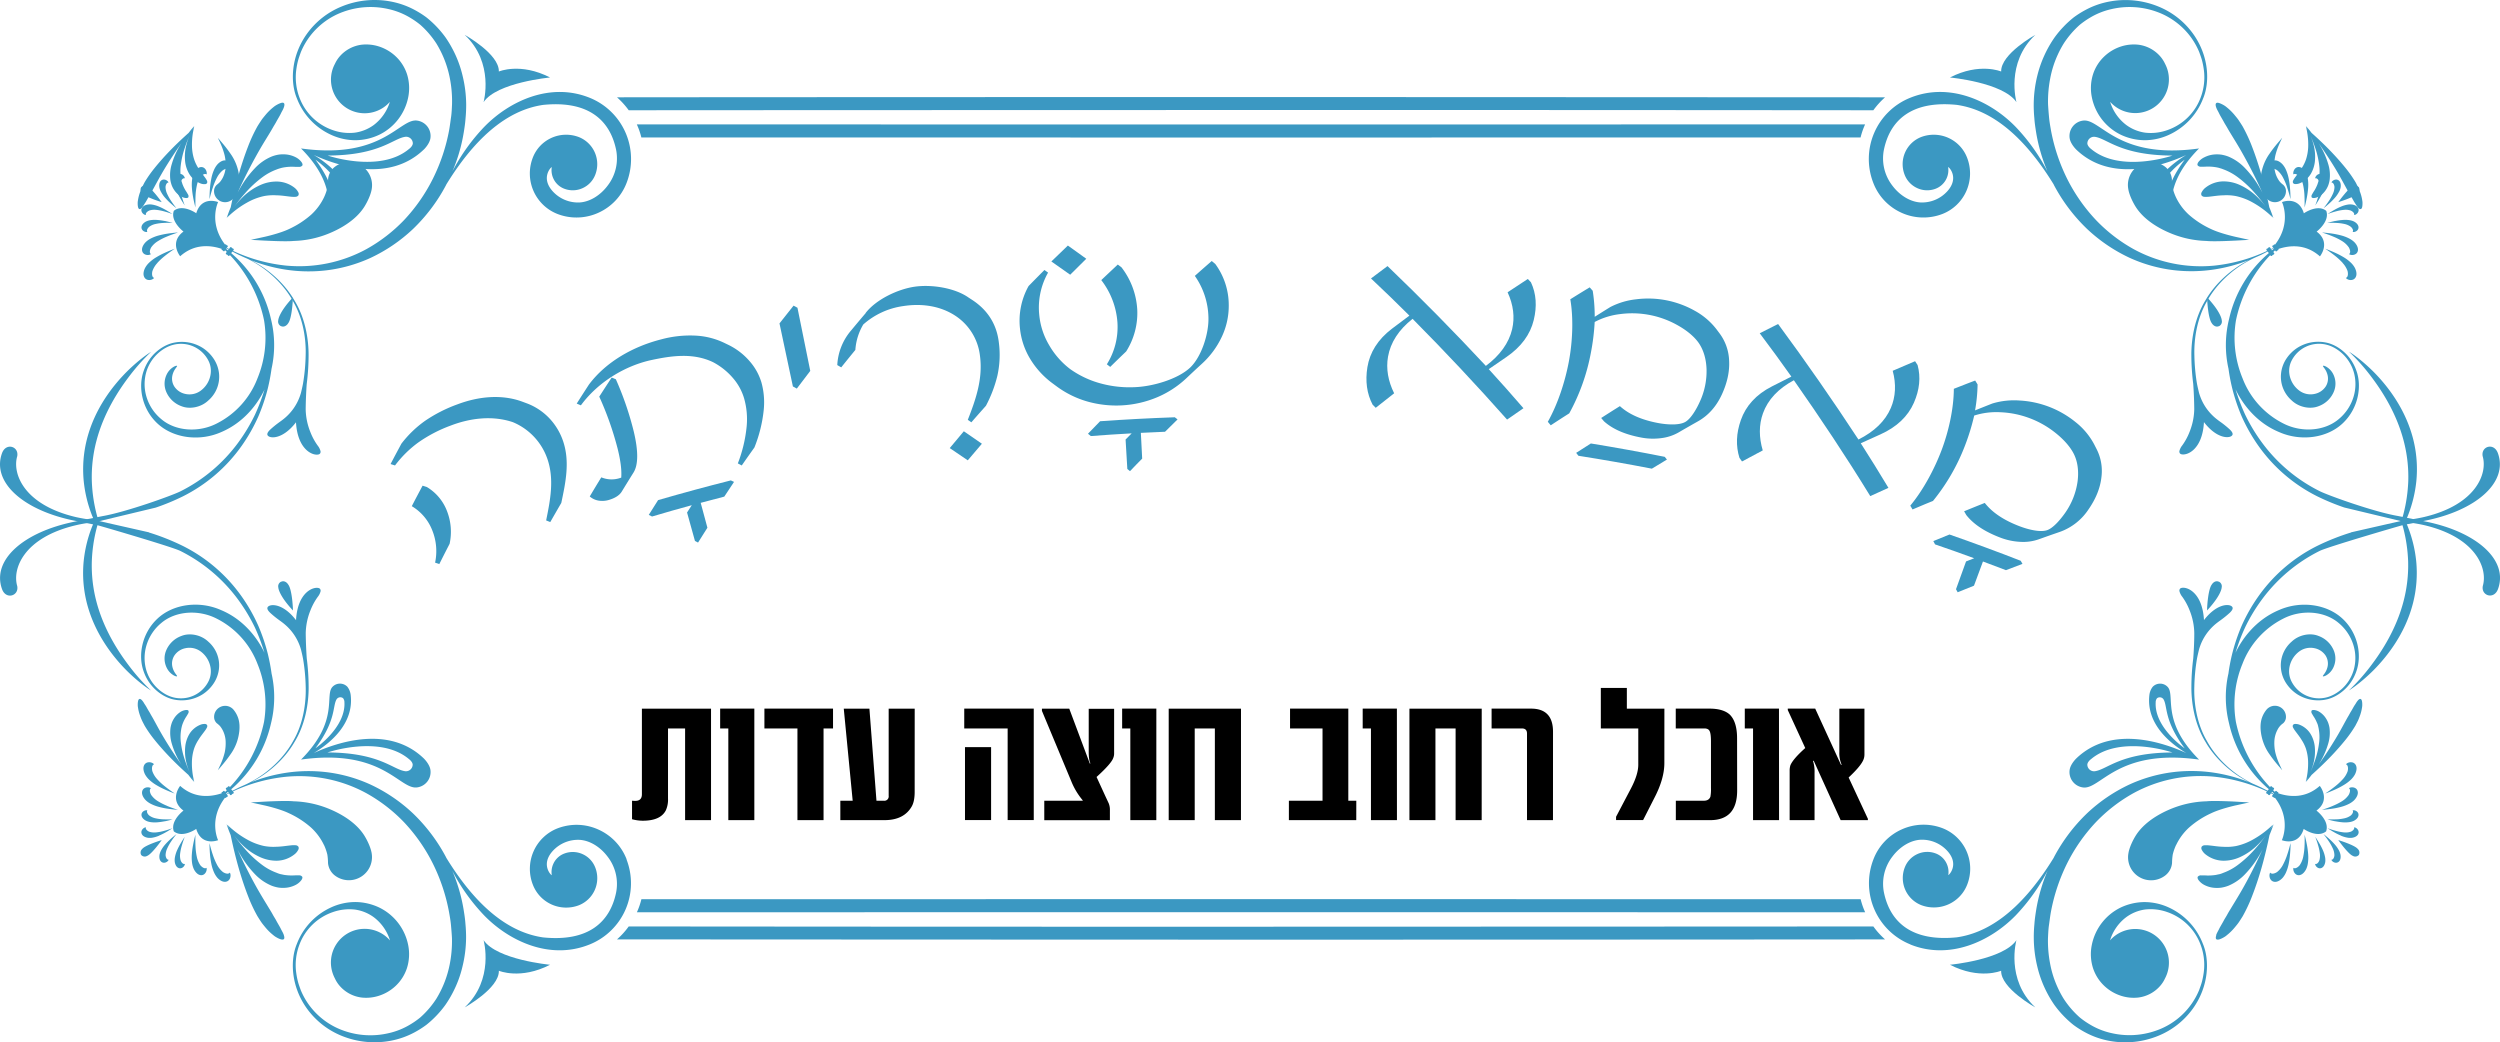 <svg xmlns="http://www.w3.org/2000/svg" id="Layer_1" data-name="Layer 1" viewBox="0 0 1513.75 631.09"><defs><style>.cls-1{fill:#3b98c2;}</style></defs><path d="M468.93,635.28h-15.7V579.75H442.88v42.42a15.79,15.79,0,0,1-1.3,7.14q-3.21,6.32-13.95,6.31h-.23a25,25,0,0,1-6.3-.9v-11.2l1.35.08.68,0c2.62,0,3.94-1.35,3.94-4V567.76h41.86Zm26.22,0H479.4V579.75h-4.95v-12h20.7Zm47.65-55.53h-5.74v55.53H521.25V579.75h-20v-12H542.8Zm49.43,38.48c0,3.68-.57,6.55-1.69,8.61q-4.72,8.43-16.6,8.44H547.22V623.52h7.48l-5.4-55.76h15.53l4.27,55.76h4.39a2.63,2.63,0,0,0,3-3V567.76h15.76Zm72.11,17H648.53V579.75H622.25v-12h42.09Zm-25.83,0H622.7V591.06h15.81ZM713,594.71a7,7,0,0,1-.56,3q-1.19,3.38-10.07,11.43l5.34,11.64,2,4.28a10.19,10.19,0,0,1,.73,4.27v6H670.71V623.52h23c.37,0,.41-.15.11-.45a42.47,42.47,0,0,1-6.7-11.2l-17.83-42.76v-1.35h16.54L698.28,601c.26,0,.37-.08.34-.23-.64-1.2-1-3.5-1-6.92v-26H713Zm25.55,40.57H722.81V579.75h-4.95v-12h20.71Zm51.25,0H774V579.75H761.8v55.53H746.05V567.76h43.77Zm69.82,0h-40.8V623.52h20.37V579.75H819.52v-12H854.8v55.76h4.84Zm24.63,0H868.51V579.75h-5v-12h20.71Zm51.31,0H919.77V579.75H907.56v55.53H891.81V567.76h43.77Zm43.17,0H963V582.84q0-3.09-3.1-3.09H941.56v-12h23.86q13.33,0,13.33,14Zm67.44-34.55q0,9.45-6,21l-6.87,13.51h-16.37v-2l8.72-16.6q4.72-8.84,4.73-14.85V579.75H1007.7V555.22h15.76v12.54h22.73Zm44.08,16.6q0,18-16.48,17.95h-20.65V623.52h17q3,0,3.93-2.42a25,25,0,0,0,.34-5.29V587.68q0-4.84-.84-6.36c-.49-1.05-1.56-1.57-3.21-1.57h-17.27v-12h20.42q8.22,0,12.21,3.55,4.5,4.34,4.5,14.4Zm25.37,17.95h-15.75V579.75h-5v-12h20.7Zm53.79,0h-16.49l-16.26-35.84c-.34-.19-.49-.15-.45.11a21.35,21.35,0,0,1,.9,7.15v28.58h-15.08V605.46a10.84,10.84,0,0,1,.45-3.38q1.57-3.83,9-10.46l-10.58-23v-.9h16.6l15.64,34.1c.26,0,.37-.08.33-.23a17.19,17.19,0,0,1-1.35-7.48V567.76h15.2v27.85a8.23,8.23,0,0,1-.91,3.72q-1.85,3.76-8.66,10.12l11.65,25Z" transform="translate(-38.4 -138.68)"></path><path class="cls-1" d="M274.9,419.64c2.59-4.93,3.9-7.39,6.55-12.31a66.18,66.18,0,0,1,14.28-13.8,87.3,87.3,0,0,1,19.6-10c12.48-4.72,26.68-6.36,39.46-1.59l2.56.95a36.52,36.52,0,0,1,14,9.39,37.84,37.84,0,0,1,8.05,13.65c4.14,12.36,1.47,24.95-1.14,37.28-2.7,4.63-4,6.94-6.68,11.58l-2.49-1c2.51-12.34,5-24.91.76-37.22a37.21,37.21,0,0,0-20.89-22.26c-12.33-4.18-25.84-2.5-37.76,2.09a85.22,85.22,0,0,0-19.54,10.21,66.76,66.76,0,0,0-14.08,13.91l-2.64-.84m26.91,59.68a33.65,33.65,0,0,0-1.69-19.49,29.47,29.47,0,0,0-12.42-14.7c2.58-5,3.89-7.45,6.53-12.41l2.58.81a28.91,28.91,0,0,1,12.25,14.69,34.33,34.33,0,0,1,1.54,19.69c-2.53,4.91-3.78,7.37-6.25,12.29l-2.54-.88" transform="translate(-38.4 -138.68)"></path><path class="cls-1" d="M431.22,450.46c2.24-3.58,3.36-5.37,5.64-8.95q21.93-6.37,44.07-11.95l1.92.91c-2.38,3.56-3.56,5.34-5.9,8.91-5.72,1.47-8.57,2.23-14.28,3.77,1.63,6,2.44,9,4.06,15.06-2.29,3.6-3.42,5.4-5.67,9l-1.87-1L454.41,449c1.14-1.77,1.72-2.66,2.87-4.43-9.64,2.65-14.46,4-24.06,6.86l-2-1" transform="translate(-38.4 -138.68)"></path><path class="cls-1" d="M395.49,439.29c2.77-4.64,4.17-7,7-11.58a16.22,16.22,0,0,0,11.59.33l.47-.14q.54-6.6-2.12-17.34a190.19,190.19,0,0,0-11.18-31.72c3-4.64,4.49-6.95,7.53-11.56l2.52,1.05a189.13,189.13,0,0,1,10.89,31.83q4.19,17.77-.25,24.73c-2.85,4.57-4.27,6.86-7.07,11.45q-2,3.24-7.39,4.93a13.94,13.94,0,0,1-6.51.55,10.83,10.83,0,0,1-5.48-2.53m-7.89-56.23c2.93-4.61,4.41-6.91,7.39-11.5,10.47-14,27.05-23.13,43.65-27.36a66.73,66.73,0,0,1,21.13-2.29A45.38,45.38,0,0,1,477,346.32l2.46,1.19.17.08a40.17,40.17,0,0,1,12.84,10,34.52,34.52,0,0,1,6.94,12.53A45.24,45.24,0,0,1,500.83,387a84,84,0,0,1-5.63,22.63c-3.1,4.35-4.63,6.52-7.67,10.89l-2.37-1.25a84.51,84.51,0,0,0,5.37-22.67,45.86,45.86,0,0,0-1.6-16.8,33.05,33.05,0,0,0-6.54-12A41,41,0,0,0,470.2,358c-12.05-5.8-25.07-3.93-37.07-1.38-16.27,3.45-32.78,13.52-43,27.49l-2.54-1.07" transform="translate(-38.4 -138.68)"></path><path class="cls-1" d="M518.49,372.66q-4.05-19.08-8.11-38.16c3.38-4.31,5.09-6.46,8.52-10.75l2.36,1.27q3.87,19.13,7.75,38.24c-3.29,4.27-4.92,6.42-8.14,10.72l-2.38-1.32" transform="translate(-38.4 -138.68)"></path><path class="cls-1" d="M613.47,410c3.38-4.09,5.09-6.12,8.53-10.19,4.4,3,6.59,4.51,10.94,7.55-3.45,4-5.16,6-8.55,10.05-4.34-3-6.53-4.47-10.92-7.41" transform="translate(-38.4 -138.68)"></path><path class="cls-1" d="M545.37,359.79a35,35,0,0,1,8.36-21c3.52-4.24,5.29-6.35,8.86-10.55,0,0,0-.08,0-.12,6.52-8.32,19.62-14.35,29.48-15.82s24.14.48,32.78,6.54l2.47,1.61c9.42,6.26,14.66,14.9,15.9,25.76a58,58,0,0,1-.93,20.08,78.28,78.28,0,0,1-6.91,18.1c-3.57,4-5.33,6-8.84,10l-2.14-1.51c5-12.66,9.24-25.21,7.34-39a33.5,33.5,0,0,0-15-24.09c-8.8-5.73-19.83-7.58-31.5-5.77a46,46,0,0,0-24.13,11.14,34.6,34.6,0,0,0-4.79,15.39c-3.45,4.22-5.16,6.33-8.56,10.57l-2.36-1.37" transform="translate(-38.4 -138.68)"></path><path class="cls-1" d="M675,297c4-3.87,5.95-5.8,10-9.64,4.48,3.16,6.71,4.76,11.14,8-3.92,3.86-5.87,5.79-9.74,9.67-4.52-3.21-6.79-4.81-11.36-8" transform="translate(-38.4 -138.68)"></path><path class="cls-1" d="M697.18,401.3c2.91-3,4.38-4.54,7.33-7.56q22.59-1.61,45.23-2.4l1.67,1.29c-3,3-4.56,4.48-7.58,7.48-5.86.23-8.79.37-14.64.67l.8,15.59c-3,3-4.44,4.55-7.37,7.6L721,422.65c-.42-7.14-.64-10.71-1.06-17.85l3.7-3.72c-9.9.56-14.84.88-24.74,1.63l-1.73-1.41" transform="translate(-38.4 -138.68)"></path><path class="cls-1" d="M656,337.61a43.11,43.11,0,0,1,5.2-25.72c3.82-3.9,5.74-5.85,9.61-9.73l2.2,1.59a42.88,42.88,0,0,0-5.34,25.6,43.73,43.73,0,0,0,5.87,18.12,48.78,48.78,0,0,0,12.87,14.7,58,58,0,0,0,18.22,8.62,66.24,66.24,0,0,0,20.85,2.32c10.88-.39,25.89-4.8,33.37-11.68,6.92-6.38,11.64-20.67,11.25-30.81a45.24,45.24,0,0,0-8.23-24.89c4.06-3.62,6.11-5.41,10.22-9l2.14,1.75a42.09,42.09,0,0,1,8.18,24.9,44,44,0,0,1-4.22,19.25,52,52,0,0,1-12,16.28c-4,3.65-5.93,5.48-9.84,9.16a59.8,59.8,0,0,1-17.42,11.21,63.93,63.93,0,0,1-42.09,2.52,58.24,58.24,0,0,1-18.5-9.07L676,371a51.52,51.52,0,0,1-13.7-14.8A44.13,44.13,0,0,1,656,337.61m52.59,21.67A42.48,42.48,0,0,0,715,333.8a47.31,47.31,0,0,0-9.78-25.52c4-3.78,6-5.66,10-9.42l2.21,1.66A46.12,46.12,0,0,1,727,326a43.47,43.47,0,0,1-6.69,25.46c-3.9,3.74-5.83,5.62-9.67,9.38l-2.06-1.59" transform="translate(-38.4 -138.68)"></path><path class="cls-1" d="M868.54,307.28c4-3,6-4.51,10-7.49q30.66,29.41,59.55,60.44C946.55,353.9,952,346.46,954,338c1.68-7.23.76-14.76-2.75-22.34,4.87-3.25,7.32-4.87,12.24-8.07l1.89,2c3.25,6.92,3.72,14.59,1.7,22.87q-3.19,13.2-16.5,22.37c-4.32,2.93-6.46,4.4-10.73,7.37,8.54,9.39,12.74,14.13,21,23.66-4,2.73-6,4.1-9.92,6.87q-27.79-31.35-57.21-61c-8.4,6.61-13.39,14.36-14.88,22.94-1.27,7.31.06,14.77,3.71,22.15-4.49,3.5-6.72,5.25-11.15,8.78l-1.88-1.89C866,377,865,369.41,866.36,361c1.46-8.93,6.33-16.8,14.9-23.31,4.19-3.18,6.29-4.76,10.53-7.9-9.15-9.09-13.8-13.59-23.25-22.51" transform="translate(-38.4 -138.68)"></path><path class="cls-1" d="M992.77,412.88c3.55-2.28,5.32-3.42,8.9-5.68q22.43,3.66,44.72,8.09l1.34,1.65c-3.67,2.2-5.49,3.3-9.13,5.52q-22.15-4.29-44.46-7.81c-.54-.71-.82-1.06-1.37-1.77" transform="translate(-38.4 -138.68)"></path><path class="cls-1" d="M975.55,394.17c6.1-10.75,10.49-24.43,12.74-36.28,2.21-11.67,3-26,.93-38,4.67-2.91,7-4.35,11.74-7.22.74.83,1.1,1.25,1.83,2.08A98.93,98.93,0,0,1,1004,330.5c3.76-2.38,5.65-3.56,9.44-5.91a44.49,44.49,0,0,1,15.62-4.68,57.51,57.51,0,0,1,35.3,6.81,42.05,42.05,0,0,1,13.26,11.19l1.62,2.16a29.32,29.32,0,0,1,6.14,17c.36,6.62-1.17,13.41-4.32,20.31-3.34,7.31-8.17,12.82-14.53,16.41-4.72,2.67-7.07,4-11.75,6.73a27.84,27.84,0,0,1-10.68,3.47,38,38,0,0,1-11.77-.34c-9.87-1.83-17.42-5.09-22.73-9.88l-1.69-2c4.51-2.89,6.78-4.33,11.34-7.18,5.41,4.93,13,8.28,22.84,10.18,5.86,1.13,13.09,1.49,16.76-.61,3.38-1.93,6.75-7.66,8.86-12.4a43.88,43.88,0,0,0,4-19.62c-.23-6.41-2-12.29-5.38-16.68-3.11-4-7.75-7.49-13.06-10.35a55.94,55.94,0,0,0-34-6.23,43.59,43.59,0,0,0-15.29,4.76,136.78,136.78,0,0,1-2.39,19.09,122.85,122.85,0,0,1-13,36.22c-4.51,2.88-6.75,4.33-11.21,7.25l-1.72-2.05" transform="translate(-38.4 -138.68)"></path><path class="cls-1" d="M1103.86,340.5c4.45-2.27,6.68-3.4,11.17-5.64q25.32,34.33,48.65,69.95c9.52-4.75,16.21-11.11,19.63-19.12,2.92-6.83,3.3-14.42,1.12-22.5,5.39-2.34,8.1-3.5,13.55-5.8l1.52,2.33c2,7.4,1.19,15-2.24,22.84-3.64,8.29-10.4,14.69-20.24,19.13-4.8,2.13-7.18,3.21-11.93,5.38,6.86,10.76,10.21,16.16,16.75,27-4.44,2-6.65,3-11,5-14.63-23.91-30.17-47.19-46.25-70.15-9.47,5.05-15.76,11.81-18.71,20-2.52,7-2.48,14.57-.14,22.48-5,2.66-7.57,4-12.56,6.7-.61-.88-.92-1.31-1.54-2.19-2.27-7.18-2-14.84.85-22.89,3-8.54,9.17-15.45,18.79-20.36,4.69-2.4,7-3.59,11.79-5.95-7.5-10.55-11.33-15.79-19.16-26.23" transform="translate(-38.4 -138.68)"></path><path class="cls-1" d="M1209,466.32c3.91-1.62,5.88-2.42,9.82-4q21.7,7.57,43.13,15.92l1.06,1.87c-4,1.51-6,2.27-10,3.81-5.56-2.14-8.35-3.19-13.93-5.26l-5.43,14.64c-4,1.59-5.95,2.39-9.89,4l-1-1.86c2.43-6.72,3.65-10.08,6.08-16.81l4.93-1.93c-9.45-3.46-14.19-5.14-23.69-8.4-.43-.79-.64-1.19-1.06-2" transform="translate(-38.4 -138.68)"></path><path class="cls-1" d="M1195.08,444.85c7.9-9.5,14.64-22.22,18.91-33.5,4.2-11.1,7.42-25.09,7.46-37.25,5.15-2,7.73-3.05,12.92-5l1.46,2.37a99.68,99.68,0,0,1-1.53,15.7c4.15-1.67,6.23-2.5,10.41-4.15a45.39,45.39,0,0,1,16.34-1.84,58.81,58.81,0,0,1,34,13,42.67,42.67,0,0,1,11.29,13.39l1.24,2.43a29.23,29.23,0,0,1,3.2,17.9c-.78,6.59-3.47,13-7.8,19.24a34.69,34.69,0,0,1-17.29,13.58c-5.17,1.78-7.74,2.69-12.86,4.52a28.37,28.37,0,0,1-11.24,1.52,39.1,39.1,0,0,1-11.67-2.43c-9.5-3.57-16.46-8.11-20.92-13.77l-1.33-2.3c5-2.05,7.48-3.06,12.51-5.06,4.54,5.82,11.52,10.47,21,14.09,5.63,2.16,12.76,3.81,16.79,2.39,3.69-1.3,8-6.34,11-10.63a43.5,43.5,0,0,0,7.37-18.63c.87-6.36.14-12.47-2.5-17.39-2.41-4.51-6.44-8.78-11.23-12.54a57.22,57.22,0,0,0-15.7-8.76,56.6,56.6,0,0,0-17.13-3.43,44.19,44.19,0,0,0-16,2,134.53,134.53,0,0,1-5.66,18.39A122,122,0,0,1,1208.83,442c-5,2-7.45,3.07-12.39,5.16l-1.36-2.32" transform="translate(-38.4 -138.68)"></path><path class="cls-1" d="M795.9,691l371.86.06a44.72,44.72,0,0,1-2.74-7.9l-363.67-.06h-10.9l-363.68.06a44.69,44.69,0,0,1-2.73,7.9L795.9,691" transform="translate(-38.4 -138.68)"></path><path class="cls-1" d="M801.35,707.64c170.92,0,337.56-.1,378.46-.15a47.68,47.68,0,0,1-7.1-7.85c-50.9.06-212.48.12-376.81.16s-325.91-.1-376.81-.16a47.3,47.3,0,0,1-7.11,7.85c40.91,0,207.55.11,378.47.15h10.9Z" transform="translate(-38.4 -138.68)"></path><path class="cls-1" d="M152.56,608c2,2.64,3.51,4.28,3.51,4.28s-.67-1.22-1.61-3.18c.86,1.7,1.52,2.72,1.52,2.72s-.38-1.33-.75-3.44a42.84,42.84,0,0,1-.63-8,28.26,28.26,0,0,1,1.36-8.51,24,24,0,0,1,2.61-5.24c1.27-2.1,2.74-3.85,3.83-5.37a12.42,12.42,0,0,0,1.27-2,1.8,1.8,0,0,0,.13-1.53,1.57,1.57,0,0,0-1.37-.69,6.33,6.33,0,0,0-2.68.48,13.79,13.79,0,0,0-6.74,5.72,18.7,18.7,0,0,0-2.45,7.56,28.42,28.42,0,0,0,.78,10,38.33,38.33,0,0,0,2,5.79c-1-2.2-2.06-4.87-3-7.72a52,52,0,0,1-2.46-10.93,27,27,0,0,1,.23-7.56c.1-.78.31-1.47.46-2.17a19.22,19.22,0,0,1,.67-1.9,22.57,22.57,0,0,1,1.61-3.19c.61-.89,1.1-1.75,1.46-2.39a1.88,1.88,0,0,0,.23-1.65c-.22-.4-.75-.57-1.59-.49a7.73,7.73,0,0,0-3.24,1.15,12.67,12.67,0,0,0-3.73,3.65,14.68,14.68,0,0,0-1.48,2.78,17.83,17.83,0,0,0-.85,3.19,23.07,23.07,0,0,0,.8,9.68,47.8,47.8,0,0,0,4.91,11.2c.32.55.65,1.07,1,1.6-1.48-2.1-3.16-4.51-4.86-7.1-2.49-3.76-5-7.8-7.08-11.38s-3.71-6.7-4.73-8.53c-.5-.92-1-1.81-1.51-2.66s-.93-1.69-1.4-2.47c-1-1.55-1.67-3-2.45-4.14-.4-.58-.71-1.11-1-1.59a9.69,9.69,0,0,0-.89-1.19c-.58-.65-1.12-1-1.56-.89s-.75.61-.92,1.51a9.13,9.13,0,0,0-.15,1.62,9.61,9.61,0,0,0,.15,2.09,25.36,25.36,0,0,0,1.34,5.15,30.57,30.57,0,0,0,1.17,2.88c.47,1,1,1.94,1.51,2.94a72,72,0,0,0,5.88,8.43c2.68,3.36,5.92,7,9.08,10.3s6.27,6.25,8.58,8.38c1.41,1.3,2.47,2.25,3.12,2.82" transform="translate(-38.4 -138.68)"></path><path class="cls-1" d="M210.29,704.93a11.69,11.69,0,0,0-.75-1.76c-.33-.64-.73-1.33-1.12-2.15-.81-1.62-1.93-3.33-3-5.4-.57-1-1.24-2-1.85-3.14s-1.29-2.25-2-3.39c-1.38-2.33-3.79-6.16-6.46-10.77s-5.53-10-8.12-15.21c-1.78-3.56-3.39-7-4.77-10,.38.71.74,1.41,1.15,2.12a61.44,61.44,0,0,0,9.32,12.68A29.65,29.65,0,0,0,202.93,675a21.77,21.77,0,0,0,4.11,1.11,19.07,19.07,0,0,0,4,.14,16,16,0,0,0,6.48-1.81,10.11,10.11,0,0,0,3.36-2.85c.62-.89.78-1.6.48-2.09a2.39,2.39,0,0,0-2-.81c-1,0-2.22,0-3.6.08a30,30,0,0,1-4.61-.25c-.82-.06-1.67-.33-2.54-.48s-1.78-.5-2.71-.89a34,34,0,0,1-8.57-4.62,66.44,66.44,0,0,1-10.59-9.77c-2.57-2.88-4.85-5.8-6.67-8.31a50.11,50.11,0,0,0,5.19,5.91A36.72,36.72,0,0,0,196,657.72a24.13,24.13,0,0,0,10,2.13A17.77,17.77,0,0,0,216.69,656a8,8,0,0,0,2.25-2.68,2,2,0,0,0,.12-2,2.3,2.3,0,0,0-1.78-.85,16.85,16.85,0,0,0-3.08.11c-2.39.24-5.28.75-8.45.81a30.46,30.46,0,0,1-7.51-.47,36.32,36.32,0,0,1-10.36-4,54.56,54.56,0,0,1-8.51-5.87,44.75,44.75,0,0,1-3.36-3s.72,1.39,2.06,3.45c-1.57-2.3-2.5-3.84-2.5-3.84s.86,2.73,2.49,6.67c.23,1.1.62,2.93,1.14,5.29.89,3.94,2.18,9.3,3.82,15s3.61,11.6,5.62,16.75a91.26,91.26,0,0,0,5.61,12c.76,1.24,1.53,2.44,2.3,3.58s1.66,2.17,2.45,3.15a31.76,31.76,0,0,0,4.88,4.81,11.55,11.55,0,0,0,2.23,1.51,11.87,11.87,0,0,0,1.9.88c1.1.4,1.88.39,2.27,0s.36-1.24,0-2.31" transform="translate(-38.4 -138.68)"></path><path class="cls-1" d="M291.24,615.41A9.36,9.36,0,0,0,299,604.68c-.6-3.52-4-6.77-4-6.77-21.14-20.33-52.32-9.81-66.64-3.25,9.61-5.71,24.53-17.58,22.37-35.29a9.93,9.93,0,0,0-2-4.85,6.22,6.22,0,0,0-8.79-.17c-5.43,5,4.43,20.46-19.26,44.25h0c50-7,59.75,18.84,70.61,16.8m-49.09-53.28a2.7,2.7,0,0,1,3.92-.68,3.78,3.78,0,0,1,.83,2.51c.82,15.33-17.56,27.81-17.56,27.81,12.66-17,10.25-25.28,12.81-29.64M286,598.3s2.06,1.43,2.28,3.26a4.08,4.08,0,0,1-4.36,4.11c-7.56-.86-15.35-11.25-47.21-11.38,0,0,31.6-10.83,49.29,4" transform="translate(-38.4 -138.68)"></path><path class="cls-1" d="M208.69,490.91l-.12,0-.12.06a3.08,3.08,0,0,0-1.53,3.4c0,.18.18,4.39,8.09,13.11l.74.83,0-1.11s0-.09,0-.17c-.07-1.48-.61-11.45-2.81-14.37-.56-1-2.17-2.61-4.2-1.79" transform="translate(-38.4 -138.68)"></path><path class="cls-1" d="M234.6,650.36a31.46,31.46,0,0,1,2,5.74,33.57,33.57,0,0,1,.41,5.09,10.67,10.67,0,0,0,4.44,7.82,14,14,0,0,0,22-13.67c-.57-3.6-2.77-8.05-4.48-10.78-6.48-10.24-19.46-15.59-24.74-17.41a60.82,60.82,0,0,0-18-3.28c-4.81-.51-17.28.18-17.81.21l-8.19.46,8,1.75c.09,0,9.45,2.07,15.08,4.79a54.78,54.78,0,0,1,13.37,8.63,34.41,34.41,0,0,1,7.89,10.65" transform="translate(-38.4 -138.68)"></path><path class="cls-1" d="M169.72,576.63a16.22,16.22,0,0,1,1.83,1.62,14.45,14.45,0,0,1,1.62,2.43,16.45,16.45,0,0,1,1.81,6.09,26.36,26.36,0,0,1-.54,7.61,41,41,0,0,1-2.5,7.15l-1.65,3.58,2.54-3a83.65,83.65,0,0,0,5.21-6.77A29.08,29.08,0,0,0,182,587.5c.82-2.55,2.51-9.06.45-14.49a15.85,15.85,0,0,0-2.84-4.83,6.69,6.69,0,0,0-11.57,4.5,5.14,5.14,0,0,0,1.72,4" transform="translate(-38.4 -138.68)"></path><path class="cls-1" d="M371.46,722.84s-32.2-3-40.25-14.9c0,0,6.7,23.79-11.45,40.73,0,0,21-11.58,20.7-22.2,0,0,13.07,5.6,31-3.63" transform="translate(-38.4 -138.68)"></path><path class="cls-1" d="M136.32,647.37c-.15,0-9.93,3-11.8,5.34a3,3,0,0,0-.65,3.64,2.85,2.85,0,0,0,3.6.58c2.77-1,8.76-9.43,8.85-9.56" transform="translate(-38.4 -138.68)"></path><path class="cls-1" d="M139.53,626.6a38,38,0,0,1-5.45-2.76,13.59,13.59,0,0,1-4.06-3.72c-.42-.62-1.62-3.18-.24-4.16-1.4-1.1-5.06-.72-5.37,2.34-.21,2.07,1.42,4.12,2.32,5a12.61,12.61,0,0,0,2.56,1.87,23.6,23.6,0,0,0,5.35,2.09,45.29,45.29,0,0,0,5.36,1.1c1.66.25,3.41.45,5.35.62l.79.07-.74-.25c-2.3-.75-4.17-1.44-5.87-2.16" transform="translate(-38.4 -138.68)"></path><path class="cls-1" d="M143.48,618.89l.77.29-.68-.46c-2.08-1.41-3.75-2.64-5.25-3.84a36.81,36.81,0,0,1-4.65-4.31,13.82,13.82,0,0,1-3-4.87c-.23-.73-.68-3.63,1-4.22-1.08-1.49-4.88-2.16-6.11.8-.83,2,.2,4.52.85,5.62a13.33,13.33,0,0,0,2,2.59,24.78,24.78,0,0,0,4.75,3.61,49.09,49.09,0,0,0,5.07,2.63c1.59.73,3.29,1.43,5.2,2.16" transform="translate(-38.4 -138.68)"></path><path class="cls-1" d="M138.07,636c1.31-.25,2.67-.57,4.17-1l.61-.16h-.62c-1.89,0-3.45,0-4.89-.05a27.43,27.43,0,0,1-4.72-.62,9.86,9.86,0,0,1-3.87-1.72c-.45-.35-1.93-2-1.1-3.08-1.3-.45-4,.83-3.53,3.22.3,1.62,2,2.72,2.84,3.12a9.11,9.11,0,0,0,2.35.72,18,18,0,0,0,4.48.15,37.73,37.73,0,0,0,4.28-.62" transform="translate(-38.4 -138.68)"></path><path class="cls-1" d="M134.68,644.66a35.67,35.67,0,0,0,3.91-1.92c1.18-.65,2.39-1.38,3.7-2.23l.54-.35-.59.21c-1.8.63-3.28,1.1-4.69,1.46a27.47,27.47,0,0,1-4.67.87,9.81,9.81,0,0,1-4.2-.45c-.53-.21-2.4-1.3-1.93-2.63-1.37,0-3.55,2-2.44,4.19.75,1.47,2.67,2,3.61,2.14a9.57,9.57,0,0,0,2.44,0,17.78,17.78,0,0,0,4.32-1.25" transform="translate(-38.4 -138.68)"></path><path class="cls-1" d="M163.46,664.13c-1.36,1-3.35-1-3.78-1.59a13.85,13.85,0,0,1-2.12-5.12,38.47,38.47,0,0,1-.78-6.14c-.1-1.87-.13-3.89-.08-6.34l0-.8-.19.78c-.49,1.92-.88,3.66-1.19,5.34a47.37,47.37,0,0,0-.74,5.51,24.88,24.88,0,0,0,.18,5.82,13.78,13.78,0,0,0,.89,3.07c.49,1.14,1.86,3.38,3.85,3.85,2.95.72,4.5-2.67,3.94-4.38" transform="translate(-38.4 -138.68)"></path><path class="cls-1" d="M177.55,667.05c-1.1,1.43-3.65.05-4.25-.42a13.8,13.8,0,0,1-3.55-4.45,38.45,38.45,0,0,1-2.47-5.88c-.63-1.84-1.21-3.84-1.84-6.31l-.2-.8V650c.05,2.06.14,3.93.29,5.7a49.6,49.6,0,0,0,.78,5.72,24.35,24.35,0,0,0,1.8,5.75,13.38,13.38,0,0,0,1.74,2.79c.81,1,2.8,2.79,4.94,2.65,3.16-.2,3.79-4.06,2.75-5.59" transform="translate(-38.4 -138.68)"></path><path class="cls-1" d="M150.3,661.77c-1.3.42-2.31-1.52-2.5-2.07a10.18,10.18,0,0,1-.31-4.28,28.22,28.22,0,0,1,1-4.73c.4-1.41.9-2.91,1.56-4.72l.22-.58-.35.53c-.86,1.3-1.61,2.51-2.28,3.68a40,40,0,0,0-2,3.9,18.79,18.79,0,0,0-1.34,4.36,9.56,9.56,0,0,0-.1,2.48c.09,1,.56,2.93,2,3.75,2.07,1.22,4.14-.93,4.14-2.32" transform="translate(-38.4 -138.68)"></path><path class="cls-1" d="M140.48,659.26c-1.39,0-1.79-2.15-1.81-2.72a10.11,10.11,0,0,1,1-4.18,28.5,28.5,0,0,1,2.35-4.2c.8-1.22,1.72-2.5,2.9-4l.39-.49-.5.4c-1.22,1-2.3,1.9-3.29,2.81a38.5,38.5,0,0,0-3.07,3.12,18.21,18.21,0,0,0-2.59,3.74,10.11,10.11,0,0,0-.84,2.33c-.19.94-.32,3,.8,4.17,1.65,1.78,4.28.36,4.7-1" transform="translate(-38.4 -138.68)"></path><path class="cls-1" d="M122.8,265.28c.44.09,1-.24,1.56-.89a9.85,9.85,0,0,0,.89-1.2c.3-.47.61-1,1-1.58.78-1.18,1.49-2.6,2.45-4.15.47-.77.88-1.61,1.4-2.46s1-1.74,1.51-2.66c1-1.83,2.67-4.94,4.73-8.54s4.59-7.61,7.08-11.38c1.7-2.58,3.38-5,4.86-7.09-.32.53-.65,1-1,1.6a47.35,47.35,0,0,0-4.9,11.2,22.9,22.9,0,0,0-.81,9.67,17.71,17.71,0,0,0,.85,3.2,14.29,14.29,0,0,0,1.48,2.77,12.59,12.59,0,0,0,3.73,3.66,7.73,7.73,0,0,0,3.24,1.15c.84.07,1.37-.1,1.59-.49a1.88,1.88,0,0,0-.23-1.65c-.36-.64-.85-1.5-1.46-2.39a22.57,22.57,0,0,1-1.61-3.19c-.28-.58-.43-1.25-.67-1.9s-.36-1.4-.46-2.17a27,27,0,0,1-.23-7.57,52,52,0,0,1,2.46-10.92c.94-2.85,2-5.52,3-7.72a38.33,38.33,0,0,0-2,5.79,28.42,28.42,0,0,0-.78,10A18.7,18.7,0,0,0,153,244a13.79,13.79,0,0,0,6.74,5.72,6.15,6.15,0,0,0,2.68.47,1.54,1.54,0,0,0,1.37-.68,1.84,1.84,0,0,0-.13-1.53,12.42,12.42,0,0,0-1.27-2c-1.09-1.52-2.56-3.27-3.83-5.38A23.91,23.91,0,0,1,156,235.3a28.27,28.27,0,0,1-1.36-8.52,42.8,42.8,0,0,1,.63-8c.37-2.12.75-3.45.75-3.45s-.66,1-1.52,2.73c.94-2,1.61-3.18,1.61-3.18s-1.5,1.64-3.51,4.28c-.65.57-1.71,1.52-3.12,2.82-2.31,2.13-5.41,5.08-8.58,8.38s-6.4,6.94-9.08,10.3a72,72,0,0,0-5.88,8.43c-.54,1-1,2-1.51,2.94s-.82,2-1.17,2.88a25.36,25.36,0,0,0-1.34,5.15,9.61,9.61,0,0,0-.15,2.09,9.22,9.22,0,0,0,.15,1.62c.17.9.47,1.42.92,1.51" transform="translate(-38.4 -138.68)"></path><path class="cls-1" d="M295,229.26s3.42-3.25,4-6.77a9.37,9.37,0,0,0-7.73-10.74c-10.86-2-20.6,23.81-70.61,16.81h0c23.69,23.79,13.83,39.29,19.26,44.25a6.22,6.22,0,0,0,8.79-.17,9.93,9.93,0,0,0,2-4.85c2.16-17.71-12.76-29.58-22.36-35.29,14.31,6.56,45.49,17.08,66.63-3.25m-48,33.94a3.8,3.8,0,0,1-.83,2.52,2.7,2.7,0,0,1-3.92-.68c-2.56-4.36-.15-12.65-12.81-29.64,0,0,18.39,12.48,17.56,27.8m-10.18-30.32c31.87-.13,39.65-10.52,47.21-11.38a4.08,4.08,0,0,1,4.36,4.1c-.22,1.83-2.28,3.27-2.28,3.27-17.69,14.84-49.29,4-49.29,4" transform="translate(-38.4 -138.68)"></path><path class="cls-1" d="M208.45,336.16l.12,0,.12.05c2,.81,3.64-.83,4.2-1.79,2.2-2.92,2.74-12.9,2.81-14.37,0-.08,0-.13,0-.17l0-1.11-.74.83c-7.91,8.72-8.1,12.93-8.09,13.11a3.08,3.08,0,0,0,1.53,3.4" transform="translate(-38.4 -138.68)"></path><path class="cls-1" d="M173.17,246.49a14.45,14.45,0,0,1-1.62,2.43,16.22,16.22,0,0,1-1.83,1.62,5.14,5.14,0,0,0-1.72,4A6.69,6.69,0,0,0,179.57,259a15.8,15.8,0,0,0,2.84-4.82c2.06-5.43.37-11.94-.45-14.49a28.94,28.94,0,0,0-3.92-7.84,81.86,81.86,0,0,0-5.21-6.77l-2.54-3,1.65,3.58a41.56,41.56,0,0,1,2.5,7.16,26.36,26.36,0,0,1,.54,7.61,16.45,16.45,0,0,1-1.81,6.09" transform="translate(-38.4 -138.68)"></path><path class="cls-1" d="M417.85,659.07A32.56,32.56,0,0,0,400.77,641a31.93,31.93,0,0,0-20.53-2.05,32.29,32.29,0,0,0-4.21,1.28,26.34,26.34,0,0,0-15,34.09,21.62,21.62,0,0,0,27.77,12.54A17.64,17.64,0,0,0,398.84,664a14.63,14.63,0,0,0-7.67-8.14,14.38,14.38,0,0,0-11.11-.34,11.84,11.84,0,0,0-6.68,6.35,12.1,12.1,0,0,0-.89,6.73c-.52,0-6.64-6.37.35-14.38a20.68,20.68,0,0,1,16.68-7c6.05.42,12.32,4.22,16.78,10.16a26.88,26.88,0,0,1,5.1,22c-3.81,17.88-17,29.66-44.15,26.9-17-2.46-37.48-13.82-58.57-48.12-.12-.22-.21-.45-.33-.67a104.34,104.34,0,0,0-19.88-26.29,97.76,97.76,0,0,0-25.6-17.41,90,90,0,0,0-27-7.59,91.79,91.79,0,0,0-24.43.43,96.23,96.23,0,0,0-21,5.69c.6-.31,1.2-.61,1.84-1,8.11-4.34,18.1-12.37,24.42-23.31,6.65-10.77,8.65-23.79,8.58-33.45a138,138,0,0,0-1.13-17.14c-.29-3.93-.57-9.68-.63-15.28a38.61,38.61,0,0,1,2.84-13.85,36.83,36.83,0,0,1,4.43-8.19,8.84,8.84,0,0,0,1.7-3.32,1.83,1.83,0,0,0-.11-1.2,1.43,1.43,0,0,0-.79-.75c-3.1-1.19-13,2.1-13.94,19.37-8.42-11-16.71-9.92-17.32-7.55-.22.88.48,1.94,1.72,3.13a56.65,56.65,0,0,0,4.87,4c.95.72,2.62,1.82,4.39,3.39a30.74,30.74,0,0,1,5.14,5.81,31.15,31.15,0,0,1,3.3,6.31,27.89,27.89,0,0,1,.91,2.76c.48,1.95.93,3.86,1.26,5.69a116.32,116.32,0,0,1,1.58,16.81c.29,9.49-1.35,22.19-7.66,32.94-6,10.9-15.7,19.09-23.71,23.59-1.55.91-3,1.66-4.39,2.33s-2.8,1.24-4.09,1.85l-.87.37,0,.05c-1.3.63-2.52,1.24-3.65,1.83-.22-.28-.45-.56-.56-.72l-.15-.22a73.61,73.61,0,0,0,24.06-39.86,65.37,65.37,0,0,0,.36-30.18,116.94,116.94,0,0,0-2.25-11.83,113.8,113.8,0,0,0-5.71-16.94A103.25,103.25,0,0,0,184.7,499.8a96.26,96.26,0,0,0-35.59-30.56,140.69,140.69,0,0,0-20.5-8.14.44.44,0,0,0-.08-.11L95.84,453.6l-.08.16c-4-.6-7.84-1.18-11.46-2-31.65-7.46-38.54-26.49-35.47-36.81,1.13-6-6.82-8.49-9.21-1.86-6.4,17.66,13.09,34.77,44.24,40.93l10.88,2.16c-.19.48-.39.9-.59,1.39a78.88,78.88,0,0,0-5.05,20.61,73.91,73.91,0,0,0,2,26.09c4.78,18.24,15.52,31.87,23.85,40.29,8.51,8.48,14.91,12.23,14.91,12.23a118.54,118.54,0,0,1-12.72-14.16c-7.1-9.22-16-22.93-20.4-39.84A85.88,85.88,0,0,1,94,478.47a92.87,92.87,0,0,1,2.92-20c.16-.62.32-1.17.49-1.77,1,.2,45.11,13.05,50.18,15.57a97.42,97.42,0,0,1,34.8,29.22,106.22,106.22,0,0,1,10.36,17.17,119.6,119.6,0,0,1,5.79,15.28c-3.83-8.14-12.11-20-26.45-25.92-13.08-5.76-28.88-3.65-38.38,5.28s-11.81,22.31-8.34,31.9c3.39,9.83,11.34,15.33,17.52,16.87a23.63,23.63,0,0,0,18.23-3,23.08,23.08,0,0,0,6.58-6.48,19.89,19.89,0,0,0,3.26-8.77,19,19,0,0,0-6.47-16.64c-4.37-4.17-11.23-5.42-16.13-3.47a15.8,15.8,0,0,0-9.63,9.57,12.67,12.67,0,0,0,.75,10,10.66,10.66,0,0,0,4.1,4.33c1.17.65,1.89.71,2,.54.38-.43-2.08-2.07-2.87-6.06a9,9,0,0,1,1.24-6.43,10.47,10.47,0,0,1,6.69-4.48,11.47,11.47,0,0,1,9.18,1.89,15.21,15.21,0,0,1,6.17,10.6,13.55,13.55,0,0,1-1.18,7.22,18.66,18.66,0,0,1-21.63,10c-5.8-1.49-13.33-7-16.15-16.27a26.53,26.53,0,0,1,0-15,27.91,27.91,0,0,1,9-13.69c8.79-7.47,22.83-8.25,33.69-2.61a51,51,0,0,1,24.55,27.24,64.56,64.56,0,0,1,4,35.22,81.16,81.16,0,0,1-20.67,39.49l-.07-.12-.1-.13a.61.61,0,0,0-.87-.16c-.2.17-.35.43-.5.55s-.45.16-.68.31a.62.62,0,0,0-.11.88l.09.13.37.45c-.36.36-.71.7-1.07,1l-.2-.31-.08-.11a.49.49,0,0,0-.69-.13c-.16.14-.28.35-.4.44s-.35.13-.53.24a.49.49,0,0,0-.1.7h0c-6.86,2.29-16.55,3.23-25.17-4.47,0,0-6.87,8.39,2,14.95,0,0-8.15,6.15-5.84,12.58l0,0c4.86,3.92,12.14-.53,13.57-1.48a13.71,13.71,0,0,0,1.76,3.79c4.08,5.83,11,3.18,11.48,3.05,0,0-6-12.43,4.19-25.74a.45.45,0,0,0,.57.06c.17-.14.28-.35.4-.44s.35-.13.54-.24a.5.5,0,0,0,.09-.7l-.08-.1-.46-.59,1.36-.67c.25.37.47.72.47.72l.09.13a.61.61,0,0,0,.87.16c.21-.17.36-.43.51-.55s.44-.16.67-.31a.61.61,0,0,0,.12-.88l-.1-.13-.23-.28A99.31,99.31,0,0,1,211.74,609a84.87,84.87,0,0,1,48.55,10,96.22,96.22,0,0,1,22.8,17.6,104.63,104.63,0,0,1,17.37,24.9,111.3,111.3,0,0,1,9.87,29.66c.46,2.59.92,5.19,1.15,7.82s.46,5.22.58,7.8a72.35,72.35,0,0,1-1.28,15.42,63.11,63.11,0,0,1-8.2,21.26,56.33,56.33,0,0,1-4.49,6,55,55,0,0,1-5.19,5.27,48.66,48.66,0,0,1-6,4.21,43.39,43.39,0,0,1-13.29,5.35,48.33,48.33,0,0,1-27.23-1.58,44,44,0,0,1-20.17-14.62,43.39,43.39,0,0,1-5.7-9.88c-.61-1.73-1.25-3.41-1.69-5.1a45.07,45.07,0,0,1-1-5,34.79,34.79,0,0,1,1.83-17.32A33,33,0,0,1,240,690.94a30.08,30.08,0,0,1,13.33-1.51,25.1,25.1,0,0,1,11.47,4.68,27.72,27.72,0,0,1,9.74,14A20.38,20.38,0,0,0,240,728.44a21.53,21.53,0,0,0,1.18,2.68,18.73,18.73,0,0,0,2.43,3.94,21,21,0,0,0,13.91,7.65,25.06,25.06,0,0,0,10.24-1.07,26.56,26.56,0,0,0,10.05-5.85,25.9,25.9,0,0,0,7-10.93,28,28,0,0,0,.72-14.06,32.25,32.25,0,0,0-17.38-22.55,34.26,34.26,0,0,0-14.64-3.39,35.27,35.27,0,0,0-14.69,3.28,39.89,39.89,0,0,0-20.66,22.05c-4.08,9.66-3.74,25.58,6.17,39.29a48.33,48.33,0,0,0,20.87,16.36,52.73,52.73,0,0,0,29.38,3.09,49.84,49.84,0,0,0,15-5.26,56.82,56.82,0,0,0,6.92-4.4,60,60,0,0,0,6.14-5.6,61,61,0,0,0,5.39-6.45,65.6,65.6,0,0,0,4.39-7.25,67,67,0,0,0,6-16,75.42,75.42,0,0,0,2.19-17.17,85.4,85.4,0,0,0-.38-8.65c-.19-2.85-.62-5.68-1.08-8.51a101.44,101.44,0,0,0-6.92-23.74,117.09,117.09,0,0,0,19.48,27.22c15,15.36,39.66,27.12,63.64,17.46a39.93,39.93,0,0,0,22.41-51.5M175.46,619.4l-.21-.26,0,0,1.23-1,.05.07c.08.1.19.27.31.46l-1.35.74" transform="translate(-38.4 -138.68)"></path><path class="cls-1" d="M1438,608c-2,2.64-3.52,4.28-3.52,4.28s.68-1.22,1.61-3.18c-.86,1.7-1.52,2.72-1.52,2.72a33.54,33.54,0,0,0,.75-3.44,42.76,42.76,0,0,0,.64-8,28.25,28.25,0,0,0-1.37-8.51,23.59,23.59,0,0,0-2.61-5.24c-1.27-2.1-2.73-3.85-3.83-5.37a13.16,13.16,0,0,1-1.27-2,1.8,1.8,0,0,1-.12-1.53,1.56,1.56,0,0,1,1.37-.69,6.33,6.33,0,0,1,2.68.48,13.82,13.82,0,0,1,6.73,5.72,18.84,18.84,0,0,1,2.46,7.56,28.42,28.42,0,0,1-.79,10,39.52,39.52,0,0,1-2,5.79c1-2.2,2-4.87,3-7.72a51.34,51.34,0,0,0,2.46-10.93,26.22,26.22,0,0,0-.23-7.56c-.1-.78-.3-1.47-.45-2.17s-.39-1.32-.67-1.9a22.57,22.57,0,0,0-1.62-3.19c-.61-.89-1.09-1.75-1.46-2.39a1.87,1.87,0,0,1-.22-1.65c.21-.4.75-.57,1.59-.49a7.7,7.7,0,0,1,3.23,1.15,12.69,12.69,0,0,1,3.74,3.65,15.24,15.24,0,0,1,1.47,2.78,17,17,0,0,1,.85,3.19,22.9,22.9,0,0,1-.8,9.68,47.76,47.76,0,0,1-4.9,11.2c-.32.55-.65,1.07-1,1.6,1.49-2.1,3.17-4.51,4.87-7.1,2.48-3.76,5-7.8,7.08-11.38s3.7-6.7,4.73-8.53c.49-.92,1-1.81,1.51-2.66s.92-1.69,1.39-2.47c1-1.55,1.68-3,2.45-4.14.41-.58.72-1.11,1-1.59a10.8,10.8,0,0,1,.9-1.19c.58-.65,1.11-1,1.56-.89s.75.61.92,1.51a10.29,10.29,0,0,1,.14,1.62,9,9,0,0,1-.15,2.09,24.11,24.11,0,0,1-1.34,5.15c-.35.92-.69,1.92-1.16,2.88s-1,1.94-1.51,2.94a73.3,73.3,0,0,1-5.88,8.43c-2.69,3.36-5.92,7-9.09,10.3s-6.27,6.25-8.58,8.38c-1.41,1.3-2.46,2.25-3.11,2.82" transform="translate(-38.4 -138.68)"></path><path class="cls-1" d="M1380.26,704.93a13,13,0,0,1,.76-1.76c.33-.64.73-1.33,1.12-2.15.8-1.62,1.93-3.33,3-5.4.56-1,1.24-2,1.85-3.14s1.28-2.25,2-3.39c1.38-2.33,3.78-6.16,6.46-10.77s5.53-10,8.12-15.21c1.78-3.56,3.39-7,4.77-10-.38.71-.75,1.41-1.15,2.12a61.49,61.49,0,0,1-9.33,12.68,29.47,29.47,0,0,1-10.26,7.12,21.68,21.68,0,0,1-4.1,1.11,19.07,19.07,0,0,1-4,.14,15.91,15.91,0,0,1-6.48-1.81,10.06,10.06,0,0,1-3.37-2.85c-.62-.89-.78-1.6-.48-2.09a2.4,2.4,0,0,1,2-.81c.95,0,2.21,0,3.6.08a29.89,29.89,0,0,0,4.6-.25c.82-.06,1.67-.33,2.55-.48s1.78-.5,2.7-.89a33.88,33.88,0,0,0,8.58-4.62,66.39,66.39,0,0,0,10.58-9.77c2.57-2.88,4.85-5.8,6.67-8.31a50,50,0,0,1-5.18,5.91,36.72,36.72,0,0,1-10.66,7.33,24.17,24.17,0,0,1-10,2.13,17.8,17.8,0,0,1-10.72-3.82,8,8,0,0,1-2.25-2.68,2,2,0,0,1-.12-2,2.31,2.31,0,0,1,1.79-.85,16.75,16.75,0,0,1,3.07.11c2.39.24,5.28.75,8.45.81a30.44,30.44,0,0,0,7.51-.47,36.48,36.48,0,0,0,10.37-4,55.54,55.54,0,0,0,8.51-5.87c2.11-1.76,3.35-3,3.35-3s-.71,1.39-2,3.45c1.57-2.3,2.5-3.84,2.5-3.84s-.86,2.73-2.5,6.67c-.23,1.1-.61,2.93-1.14,5.29-.89,3.94-2.17,9.3-3.81,15s-3.61,11.6-5.62,16.75a94,94,0,0,1-5.61,12c-.76,1.24-1.54,2.44-2.3,3.58s-1.66,2.17-2.46,3.15a31.74,31.74,0,0,1-4.87,4.81,11.55,11.55,0,0,1-2.23,1.51,12.73,12.73,0,0,1-1.9.88c-1.11.4-1.89.39-2.28,0s-.36-1.24,0-2.31" transform="translate(-38.4 -138.68)"></path><path class="cls-1" d="M1369.92,598.61h0c-23.7-23.79-13.84-39.29-19.26-44.25a6.22,6.22,0,0,0-8.79.17,9.8,9.8,0,0,0-2,4.84c-2.17,17.72,12.76,29.59,22.36,35.3-14.31-6.56-45.49-17.08-66.64,3.25,0,0-3.41,3.25-4,6.77a9.38,9.38,0,0,0,7.74,10.74c10.86,2,20.59-23.81,70.6-16.81m-8.71-6.84s-18.38-12.48-17.55-27.81a3.81,3.81,0,0,1,.82-2.51,2.71,2.71,0,0,1,3.93.68c2.56,4.36.14,12.65,12.8,29.64m-7.38,2.52c-31.86.13-39.64,10.52-47.2,11.38a4.07,4.07,0,0,1-4.36-4.11c.22-1.83,2.28-3.26,2.28-3.26,17.68-14.84,49.28-4,49.28-4" transform="translate(-38.4 -138.68)"></path><path class="cls-1" d="M1381.87,490.91l.11,0,.13.06a3.07,3.07,0,0,1,1.52,3.4c0,.18-.17,4.39-8.09,13.11l-.74.83,0-1.11a.43.43,0,0,0,0-.17c.07-1.48.62-11.45,2.82-14.37.56-1,2.17-2.61,4.2-1.79" transform="translate(-38.4 -138.68)"></path><path class="cls-1" d="M1356,650.36a30.72,30.72,0,0,0-2,5.74,34.47,34.47,0,0,0-.42,5.09,10.69,10.69,0,0,1-4.43,7.82,14.05,14.05,0,0,1-11.41,2.33,13.9,13.9,0,0,1-10.58-16c.56-3.6,2.76-8.05,4.48-10.78,6.47-10.24,19.45-15.59,24.74-17.41a60.7,60.7,0,0,1,18-3.28c4.82-.51,17.29.18,17.82.21l8.18.46-8,1.75c-.1,0-9.46,2.07-15.08,4.79a54.41,54.41,0,0,0-13.37,8.63,34.41,34.41,0,0,0-7.89,10.65" transform="translate(-38.4 -138.68)"></path><path class="cls-1" d="M1420.84,576.63a10.42,10.42,0,0,0-3.45,4,16.27,16.27,0,0,0-1.81,6.09,26.38,26.38,0,0,0,.53,7.61,40.68,40.68,0,0,0,2.51,7.15l1.64,3.58-2.53-3a81.38,81.38,0,0,1-5.21-6.77,28.8,28.8,0,0,1-3.92-7.84c-.83-2.55-2.52-9.06-.46-14.49a15.88,15.88,0,0,1,2.85-4.83,6.69,6.69,0,0,1,11.56,4.5,5.1,5.1,0,0,1-1.71,4" transform="translate(-38.4 -138.68)"></path><path class="cls-1" d="M1219.1,722.84s32.19-3,40.25-14.9c0,0-6.71,23.79,11.44,40.73,0,0-21-11.58-20.7-22.2,0,0-13.06,5.6-31-3.63" transform="translate(-38.4 -138.68)"></path><path class="cls-1" d="M1454.23,647.37c.15,0,9.94,3,11.8,5.34a3,3,0,0,1,.65,3.64,2.85,2.85,0,0,1-3.6.58c-2.76-1-8.76-9.43-8.85-9.56" transform="translate(-38.4 -138.68)"></path><path class="cls-1" d="M1451,626.6a38,38,0,0,0,5.45-2.76,13.54,13.54,0,0,0,4-3.72c.42-.62,1.63-3.18.24-4.16,1.4-1.1,5.06-.72,5.37,2.34.21,2.07-1.42,4.12-2.31,5a12.69,12.69,0,0,1-2.57,1.87,23.5,23.5,0,0,1-5.34,2.09,45.91,45.91,0,0,1-5.37,1.1c-1.65.25-3.41.45-5.35.62l-.79.07.75-.25c2.3-.75,4.16-1.44,5.87-2.16" transform="translate(-38.4 -138.68)"></path><path class="cls-1" d="M1447.08,618.89l-.78.29.68-.46c2.09-1.41,3.75-2.64,5.26-3.84a37.52,37.52,0,0,0,4.65-4.31,14,14,0,0,0,3-4.87c.23-.73.67-3.63-1-4.22,1.07-1.49,4.87-2.16,6.1.8.83,2-.2,4.52-.84,5.62a13.8,13.8,0,0,1-2,2.59,24.17,24.17,0,0,1-4.75,3.61,47.86,47.86,0,0,1-5.06,2.63c-1.6.73-3.3,1.43-5.2,2.16" transform="translate(-38.4 -138.68)"></path><path class="cls-1" d="M1452.48,636c-1.3-.25-2.67-.57-4.17-1l-.61-.16h.62c1.9,0,3.45,0,4.9-.05a27.44,27.44,0,0,0,4.71-.62,10,10,0,0,0,3.88-1.72c.45-.35,1.92-2,1.1-3.08,1.3-.45,4,.83,3.52,3.22-.3,1.62-2,2.72-2.84,3.12a9,9,0,0,1-2.34.72,18.06,18.06,0,0,1-4.49.15,38.39,38.39,0,0,1-4.28-.62" transform="translate(-38.4 -138.68)"></path><path class="cls-1" d="M1455.87,644.66a35.67,35.67,0,0,1-3.91-1.92c-1.17-.65-2.38-1.38-3.7-2.23l-.53-.35.58.21c1.8.63,3.29,1.1,4.69,1.46a27.39,27.39,0,0,0,4.68.87,9.74,9.74,0,0,0,4.19-.45c.53-.21,2.4-1.3,1.94-2.63,1.37,0,3.55,2,2.44,4.19-.75,1.47-2.68,2-3.61,2.14a9.56,9.56,0,0,1-2.44,0,17.84,17.84,0,0,1-4.33-1.25" transform="translate(-38.4 -138.68)"></path><path class="cls-1" d="M1427.09,664.13c1.37,1,3.35-1,3.79-1.59a14,14,0,0,0,2.12-5.12,38.59,38.59,0,0,0,.77-6.14c.11-1.87.13-3.89.08-6.34l0-.8.2.78c.48,1.92.87,3.66,1.19,5.34a49.63,49.63,0,0,1,.74,5.51,24.31,24.31,0,0,1-.19,5.82,12.79,12.79,0,0,1-.89,3.07c-.49,1.14-1.86,3.38-3.85,3.85-2.94.72-4.5-2.67-3.94-4.38" transform="translate(-38.4 -138.68)"></path><path class="cls-1" d="M1413,667.05c1.1,1.43,3.65.05,4.25-.42a13.67,13.67,0,0,0,3.55-4.45,38.39,38.39,0,0,0,2.48-5.88c.63-1.84,1.21-3.84,1.83-6.31l.21-.8,0,.84c0,2.06-.14,3.93-.29,5.7a49.75,49.75,0,0,1-.77,5.72,25.31,25.31,0,0,1-1.8,5.75,13.38,13.38,0,0,1-1.74,2.79c-.82,1-2.81,2.79-4.94,2.65-3.16-.2-3.79-4.06-2.76-5.59" transform="translate(-38.4 -138.68)"></path><path class="cls-1" d="M1440.25,661.77c1.31.42,2.32-1.52,2.5-2.07a10.32,10.32,0,0,0,.32-4.28,29.42,29.42,0,0,0-1-4.73c-.4-1.41-.89-2.91-1.56-4.72l-.21-.58.35.53c.86,1.3,1.6,2.51,2.27,3.68a36,36,0,0,1,2,3.9,18.31,18.31,0,0,1,1.34,4.36,9.59,9.59,0,0,1,.11,2.48c-.09,1-.57,2.93-2,3.75-2.08,1.22-4.14-.93-4.15-2.32" transform="translate(-38.4 -138.68)"></path><path class="cls-1" d="M1450.08,659.26c1.39,0,1.79-2.15,1.8-2.72a10,10,0,0,0-1-4.18,28.34,28.34,0,0,0-2.34-4.2c-.8-1.22-1.73-2.5-2.91-4l-.38-.49.5.4c1.22,1,2.29,1.9,3.29,2.81a40.24,40.24,0,0,1,3.07,3.12,19,19,0,0,1,2.59,3.74,9.62,9.62,0,0,1,.83,2.33c.2.94.32,3-.79,4.17-1.66,1.78-4.29.36-4.7-1" transform="translate(-38.4 -138.68)"></path><path class="cls-1" d="M1467.76,265.28c-.44.09-1-.24-1.56-.89a11,11,0,0,1-.9-1.2c-.29-.47-.6-1-1-1.58-.77-1.18-1.48-2.6-2.45-4.15-.47-.77-.87-1.61-1.39-2.46s-1-1.74-1.51-2.66c-1-1.83-2.67-4.94-4.73-8.54s-4.6-7.61-7.08-11.38c-1.7-2.58-3.38-5-4.87-7.09.33.53.66,1,1,1.6a47.76,47.76,0,0,1,4.9,11.2,22.87,22.87,0,0,1,.8,9.67,16.93,16.93,0,0,1-.85,3.2,14.83,14.83,0,0,1-1.47,2.77,12.61,12.61,0,0,1-3.74,3.66,7.7,7.7,0,0,1-3.23,1.15c-.84.07-1.38-.1-1.59-.49a1.85,1.85,0,0,1,.23-1.65c.36-.64.84-1.5,1.45-2.39a22.57,22.57,0,0,0,1.62-3.19c.28-.58.43-1.25.67-1.9s.35-1.4.45-2.17a26.28,26.28,0,0,0,.23-7.57,51.39,51.39,0,0,0-2.46-10.92c-.94-2.85-2-5.52-3-7.72a39.52,39.52,0,0,1,2,5.79,28.42,28.42,0,0,1,.79,10,18.84,18.84,0,0,1-2.46,7.56,13.82,13.82,0,0,1-6.73,5.72,6.15,6.15,0,0,1-2.68.47,1.54,1.54,0,0,1-1.37-.68,1.8,1.8,0,0,1,.12-1.53,13.16,13.16,0,0,1,1.27-2c1.1-1.52,2.56-3.27,3.83-5.38a23.47,23.47,0,0,0,2.61-5.23,28.27,28.27,0,0,0,1.37-8.52,42.72,42.72,0,0,0-.64-8,33.4,33.4,0,0,0-.75-3.45s.66,1,1.52,2.73c-.94-2-1.61-3.18-1.61-3.18s1.5,1.64,3.52,4.28c.65.57,1.7,1.52,3.12,2.82,2.3,2.13,5.41,5.08,8.57,8.38s6.4,6.94,9.09,10.3a73.3,73.3,0,0,1,5.88,8.43c.53,1,1,2,1.51,2.94s.81,2,1.16,2.88a24.8,24.8,0,0,1,1.35,5.15,9.58,9.58,0,0,1,.14,2.09,10.4,10.4,0,0,1-.14,1.62c-.17.9-.48,1.42-.92,1.51" transform="translate(-38.4 -138.68)"></path><path class="cls-1" d="M1362.24,232.51c-9.6,5.71-24.53,17.58-22.36,35.29a9.82,9.82,0,0,0,2,4.85,6.22,6.22,0,0,0,8.79.17c5.42-5-4.44-20.46,19.26-44.25h0c-50,7-59.74-18.84-70.6-16.81a9.38,9.38,0,0,0-7.74,10.74c.61,3.52,4,6.77,4,6.77,21.15,20.33,52.33,9.81,66.64,3.25m-1,2.89c-12.66,17-10.24,25.28-12.8,29.64a2.71,2.71,0,0,1-3.93.68,3.83,3.83,0,0,1-.82-2.52c-.83-15.33,17.55-27.8,17.55-27.8m-56.66-6.53s-2.06-1.44-2.28-3.27a4.07,4.07,0,0,1,4.36-4.1c7.56.86,15.34,11.25,47.2,11.38,0,0-31.6,10.83-49.28-4" transform="translate(-38.4 -138.68)"></path><path class="cls-1" d="M1382.11,336.16l-.13,0-.11.05c-2,.81-3.64-.83-4.2-1.79-2.2-2.92-2.75-12.9-2.82-14.37a.43.43,0,0,0,0-.17l0-1.11.74.83c7.92,8.72,8.11,12.93,8.09,13.11a3.08,3.08,0,0,1-1.52,3.4" transform="translate(-38.4 -138.68)"></path><path class="cls-1" d="M1417.39,246.49a14.45,14.45,0,0,0,1.62,2.43,14.88,14.88,0,0,0,1.82,1.62,5.07,5.07,0,0,1,1.72,4A6.68,6.68,0,0,1,1411,259a15.84,15.84,0,0,1-2.85-4.82c-2.06-5.43-.37-11.94.46-14.49a28.94,28.94,0,0,1,3.92-7.84,79.69,79.69,0,0,1,5.21-6.77l2.53-3-1.64,3.58a41.25,41.25,0,0,0-2.51,7.16,26.71,26.71,0,0,0-.54,7.61,16.46,16.46,0,0,0,1.82,6.09" transform="translate(-38.4 -138.68)"></path><path class="cls-1" d="M419.09,205.44c50.9-.05,212.47-.11,376.81-.15s325.91.1,376.81.15a48,48,0,0,1,7.1-7.84c-40.9,0-207.54-.11-378.46-.15h-10.9c-170.92,0-337.56.1-378.47.15a48.08,48.08,0,0,1,7.11,7.84" transform="translate(-38.4 -138.68)"></path><path class="cls-1" d="M424,214a45.54,45.54,0,0,1,2.74,7.9l363.67.05h10.9l363.67-.05a45.54,45.54,0,0,1,2.74-7.9l-371.86.06L424,214" transform="translate(-38.4 -138.68)"></path><path class="cls-1" d="M373.38,246.59a11.86,11.86,0,0,0,6.68,6.36,14.33,14.33,0,0,0,11.11-.35,14.63,14.63,0,0,0,7.67-8.14,17.64,17.64,0,0,0-10.07-22.83A21.61,21.61,0,0,0,361,234.18a26.34,26.34,0,0,0,15,34.08,32.35,32.35,0,0,0,4.21,1.29,31.93,31.93,0,0,0,20.53-2.05,32.62,32.62,0,0,0,17.08-18.12,40,40,0,0,0-22.41-51.51c-24-9.65-48.61,2.11-63.64,17.46a116.91,116.91,0,0,0-19.48,27.23,101.38,101.38,0,0,0,6.92-23.75c.46-2.82.89-5.65,1.08-8.51a85.14,85.14,0,0,0,.38-8.65,75.49,75.49,0,0,0-2.19-17.17,67.35,67.35,0,0,0-6-16,66.54,66.54,0,0,0-4.39-7.25,63.06,63.06,0,0,0-5.39-6.45,61.29,61.29,0,0,0-6.14-5.6,56.74,56.74,0,0,0-6.92-4.39,49.57,49.57,0,0,0-15-5.26,52.55,52.55,0,0,0-29.38,3.09A48.24,48.24,0,0,0,224.36,159c-9.91,13.71-10.25,29.63-6.17,39.3a39.87,39.87,0,0,0,20.66,22,35.27,35.27,0,0,0,14.69,3.28,34.26,34.26,0,0,0,14.64-3.38,32.25,32.25,0,0,0,17.38-22.55,28,28,0,0,0-.72-14.06,25.84,25.84,0,0,0-7-10.93,26.72,26.72,0,0,0-10.05-5.86,25.23,25.23,0,0,0-10.24-1.07,21.11,21.11,0,0,0-13.91,7.65,19.25,19.25,0,0,0-2.43,3.94A21.53,21.53,0,0,0,240,180a20.38,20.38,0,0,0,34.46,20.37,27.78,27.78,0,0,1-9.74,14A25.2,25.2,0,0,1,253.29,219,29.79,29.79,0,0,1,240,217.5a33,33,0,0,1-20.3-19.81,34.79,34.79,0,0,1-1.83-17.32,45.07,45.07,0,0,1,1-5c.44-1.69,1.08-3.38,1.69-5.1a43.24,43.24,0,0,1,5.7-9.89,44,44,0,0,1,20.17-14.61,48.42,48.42,0,0,1,27.23-1.59,43.65,43.65,0,0,1,13.29,5.35,50.94,50.94,0,0,1,6,4.21,53.92,53.92,0,0,1,5.19,5.28,55.21,55.21,0,0,1,4.49,6,63.06,63.06,0,0,1,8.2,21.27,72.26,72.26,0,0,1,1.28,15.41c-.12,2.59-.2,5.17-.58,7.8s-.69,5.23-1.15,7.83A111.35,111.35,0,0,1,300.46,247a104.69,104.69,0,0,1-17.37,24.91,96.22,96.22,0,0,1-22.8,17.6,85,85,0,0,1-48.55,10,99.56,99.56,0,0,1-32.26-8.93l.23-.29.1-.13a.61.61,0,0,0-.12-.88c-.23-.14-.52-.2-.67-.31s-.3-.37-.51-.54a.61.61,0,0,0-.87.16l-.09.13-.47.72-1.36-.68.46-.58.08-.1a.5.5,0,0,0-.09-.7c-.19-.11-.41-.16-.54-.25s-.23-.29-.4-.43a.44.44,0,0,0-.57.05c-10.21-13.31-4.19-25.73-4.19-25.73-.51-.13-7.4-2.79-11.48,3a13.58,13.58,0,0,0-1.76,3.79c-1.43-1-8.71-5.41-13.57-1.49l0,0c-2.31,6.42,5.84,12.57,5.84,12.57-8.87,6.57-2,14.95-2,14.95,8.62-7.69,18.31-6.76,25.17-4.47h0a.49.49,0,0,0,.1.7c.18.11.41.16.53.25s.24.29.4.43a.48.48,0,0,0,.69-.13l.08-.1.2-.32c.36.34.71.67,1.07,1l-.37.46-.09.13a.62.62,0,0,0,.11.88c.23.14.52.2.68.31s.3.37.5.55a.62.62,0,0,0,.87-.17l.1-.13.07-.11a81.06,81.06,0,0,1,20.67,39.49,64.52,64.52,0,0,1-4,35.21,50.94,50.94,0,0,1-24.55,27.24c-10.86,5.64-24.9,4.87-33.69-2.61a27.91,27.91,0,0,1-9-13.69,26.53,26.53,0,0,1,0-15c2.82-9.3,10.35-14.78,16.15-16.26a18.63,18.63,0,0,1,21.63,10,13.52,13.52,0,0,1,1.18,7.21,15.16,15.16,0,0,1-6.17,10.6,11.43,11.43,0,0,1-9.18,1.9,10.49,10.49,0,0,1-6.69-4.49,8.94,8.94,0,0,1-1.24-6.42c.79-4,3.25-5.64,2.87-6.07-.1-.17-.82-.11-2,.54a10.73,10.73,0,0,0-4.1,4.33,12.69,12.69,0,0,0-.75,10,15.83,15.83,0,0,0,9.63,9.57c4.9,1.95,11.76.69,16.13-3.47A19,19,0,0,0,171,364.62a19.85,19.85,0,0,0-3.26-8.77,23.11,23.11,0,0,0-6.58-6.49,23.62,23.62,0,0,0-18.23-3c-6.18,1.53-14.13,7-17.52,16.87-3.47,9.59-1.21,23,8.34,31.89s25.3,11,38.38,5.29c14.34-6,22.62-17.78,26.45-25.92a120.06,120.06,0,0,1-5.79,15.27A106.29,106.29,0,0,1,182.4,407a97.4,97.4,0,0,1-34.8,29.21c-5.07,2.53-32.74,12.49-47.21,15l-3,.59c-.17-.59-.33-1.14-.49-1.76A93.06,93.06,0,0,1,94,430a86,86,0,0,1,2.77-24.29c4.41-16.9,13.3-30.62,20.4-39.84a119.57,119.57,0,0,1,12.72-14.16s-6.4,3.75-14.91,12.23c-8.33,8.42-19.07,22-23.85,40.29a74,74,0,0,0-2,26.1,78.69,78.69,0,0,0,5.05,20.6c.2.49.4.92.59,1.39l-10.88,2.17c-31.15,6.16-50.64,23.27-44.24,40.93C42,502,50,499.5,48.83,493.52c-3.07-10.32,3.82-29.34,35.47-36.8,3.62-.86,7.48-1.44,11.46-2,0,.06,0,.11.08.16l36.8-8.83a134.81,134.81,0,0,0,16.47-6.81,96.24,96.24,0,0,0,35.59-30.55,104,104,0,0,0,10.15-17.89,114.19,114.19,0,0,0,5.71-16.94A117.63,117.63,0,0,0,202.81,362a65.5,65.5,0,0,0-.36-30.18,73.65,73.65,0,0,0-24.06-39.86l.15-.21c.11-.16.34-.45.56-.73,1.13.6,2.35,1.21,3.65,1.84,0,0,0,0,0,.05l.86.36c1.3.62,2.65,1.24,4.1,1.85s2.84,1.43,4.39,2.34c8,4.49,17.73,12.69,23.71,23.58,6.31,10.76,8,23.45,7.66,33a116.53,116.53,0,0,1-1.58,16.81c-.33,1.83-.78,3.74-1.25,5.69-.12.43-.42,1.43-.92,2.75a30.7,30.7,0,0,1-8.44,12.13c-1.77,1.56-3.44,2.66-4.39,3.38a58.61,58.61,0,0,0-4.87,4c-1.24,1.19-1.94,2.26-1.72,3.13.61,2.38,8.9,3.43,17.32-7.55,1,17.28,10.84,20.56,13.94,19.38a1.51,1.51,0,0,0,.79-.75,1.86,1.86,0,0,0,.11-1.21,9,9,0,0,0-1.7-3.32,36.35,36.35,0,0,1-4.43-8.19,38.57,38.57,0,0,1-2.84-13.85c.06-5.59.34-11.34.63-15.27a138.05,138.05,0,0,0,1.13-17.15c.07-9.66-1.93-22.68-8.58-33.45-6.32-10.93-16.31-19-24.42-23.31-.64-.35-1.24-.66-1.84-1a95.68,95.68,0,0,0,21,5.69,91.77,91.77,0,0,0,24.43.44,90.14,90.14,0,0,0,27-7.59,97.92,97.92,0,0,0,25.59-17.42A104.35,104.35,0,0,0,308.35,251c.12-.22.21-.46.33-.68,21.09-34.29,41.61-45.65,58.57-48.12,27.13-2.76,40.34,9,44.15,26.91a26.89,26.89,0,0,1-5.1,22c-4.46,5.94-10.73,9.73-16.78,10.15a20.67,20.67,0,0,1-16.68-7c-7-8-.87-14.37-.35-14.38a12.05,12.05,0,0,0,.89,6.72M176.5,290.24l-.05.07c-.42-.33-.83-.66-1.23-1l0,0,.21-.27,1.35.74c-.12.19-.24.36-.31.46" transform="translate(-38.4 -138.68)"></path><path class="cls-1" d="M178.07,266.89c-1.34,2.05-2.06,3.44-2.06,3.44s1.24-1.28,3.36-3.05a54.56,54.56,0,0,1,8.51-5.87,36.28,36.28,0,0,1,10.36-4,30.46,30.46,0,0,1,7.51-.47c3.17.06,6.06.56,8.46.81a17.66,17.66,0,0,0,3.07.11,2.36,2.36,0,0,0,1.79-.85,2,2,0,0,0-.13-2,8.1,8.1,0,0,0-2.25-2.69A17.83,17.83,0,0,0,206,248.6a24.11,24.11,0,0,0-10,2.13,36.53,36.53,0,0,0-10.66,7.33,50.07,50.07,0,0,0-5.19,5.9c1.82-2.5,4.1-5.42,6.67-8.3a66.06,66.06,0,0,1,10.59-9.78,34.08,34.08,0,0,1,8.57-4.61c.93-.39,1.84-.61,2.71-.89a25,25,0,0,1,2.54-.48,30,30,0,0,1,4.61-.26c1.38.1,2.64.09,3.6.09a2.42,2.42,0,0,0,2-.81c.3-.5.14-1.2-.48-2.09a10.07,10.07,0,0,0-3.37-2.86,16.23,16.23,0,0,0-6.47-1.81,19.75,19.75,0,0,0-4,.14,22.55,22.55,0,0,0-4.11,1.11,29.48,29.48,0,0,0-10.26,7.13,61.18,61.18,0,0,0-9.32,12.68c-.41.71-.77,1.41-1.15,2.11,1.38-3,3-6.44,4.77-10,2.59-5.19,5.48-10.58,8.12-15.21s5.08-8.45,6.46-10.77c.71-1.15,1.37-2.28,2-3.4s1.28-2.11,1.84-3.13c1.11-2.08,2.23-3.79,3-5.4.39-.83.79-1.52,1.12-2.15a11.77,11.77,0,0,0,.75-1.77c.35-1.06.38-1.87,0-2.31s-1.16-.44-2.27,0a13.3,13.3,0,0,0-1.9.88,12.54,12.54,0,0,0-2.23,1.51,32.71,32.71,0,0,0-4.88,4.81c-.8,1-1.69,2-2.45,3.16s-1.54,2.33-2.3,3.57a93.25,93.25,0,0,0-5.61,12c-2,5.15-4,11.1-5.62,16.75s-2.93,11-3.82,14.95c-.52,2.36-.91,4.19-1.13,5.3-1.64,3.94-2.5,6.66-2.5,6.66s.93-1.53,2.5-3.83" transform="translate(-38.4 -138.68)"></path><path class="cls-1" d="M198.26,282.15l-8,1.75,8.19.46c.53,0,13,.73,17.82.21a60.5,60.5,0,0,0,18-3.28c5.28-1.82,18.26-7.16,24.73-17.4,1.72-2.73,3.92-7.18,4.49-10.79a14,14,0,0,0-22-13.66,10.66,10.66,0,0,0-4.44,7.82,33.24,33.24,0,0,1-.41,5.08,30.94,30.94,0,0,1-2,5.74,34.3,34.3,0,0,1-7.89,10.65,55.14,55.14,0,0,1-13.37,8.64c-5.63,2.71-15,4.76-15.08,4.78" transform="translate(-38.4 -138.68)"></path><path class="cls-1" d="M331.21,200.51c8.05-11.92,40.25-14.91,40.25-14.91-17.93-9.23-31-3.62-31-3.62.28-10.63-20.7-22.21-20.7-22.21,18.15,16.95,11.45,40.74,11.45,40.74" transform="translate(-38.4 -138.68)"></path><path class="cls-1" d="M136.32,261.08c-.09-.13-6.08-8.54-8.85-9.56a2.86,2.86,0,0,0-3.6.57,3,3,0,0,0,.65,3.64c1.87,2.32,11.65,5.3,11.8,5.35" transform="translate(-38.4 -138.68)"></path><path class="cls-1" d="M146.14,279.44l-.79.06c-1.94.17-3.69.37-5.35.62a50.22,50.22,0,0,0-5.36,1.1,23.59,23.59,0,0,0-5.35,2.1,13,13,0,0,0-2.56,1.86c-.89.85-2.53,2.9-2.32,5,.31,3.06,4,3.44,5.37,2.35-1.38-1-.18-3.55.24-4.16a13.59,13.59,0,0,1,4.06-3.72,36,36,0,0,1,5.45-2.76c1.7-.72,3.57-1.41,5.87-2.17Z" transform="translate(-38.4 -138.68)"></path><path class="cls-1" d="M133.67,297.87a38.35,38.35,0,0,1,4.65-4.31c1.5-1.2,3.17-2.42,5.25-3.83l.68-.46-.77.29c-1.91.72-3.61,1.42-5.2,2.15a49.09,49.09,0,0,0-5.07,2.63,24.4,24.4,0,0,0-4.75,3.62,12.76,12.76,0,0,0-2,2.59c-.65,1.1-1.68,3.61-.85,5.61,1.23,3,5,2.3,6.11.8-1.69-.58-1.24-3.48-1-4.22a14,14,0,0,1,3-4.87" transform="translate(-38.4 -138.68)"></path><path class="cls-1" d="M138.07,272.49a35.42,35.42,0,0,0-4.28-.61,18,18,0,0,0-4.48.14,9.51,9.51,0,0,0-2.35.72c-.86.4-2.54,1.51-2.84,3.13-.44,2.39,2.23,3.66,3.53,3.21-.83-1.11.65-2.72,1.1-3.08a9.7,9.7,0,0,1,3.88-1.71,27.17,27.17,0,0,1,4.71-.62c1.44-.09,3-.1,4.89-.06l.62,0-.61-.17c-1.5-.39-2.86-.71-4.17-1" transform="translate(-38.4 -138.68)"></path><path class="cls-1" d="M128.68,266.2a9.64,9.64,0,0,1,4.2-.45,27.16,27.16,0,0,1,4.67.86c1.41.37,2.9.83,4.69,1.47l.59.2-.54-.34c-1.31-.85-2.53-1.58-3.7-2.23a35.67,35.67,0,0,0-3.91-1.92,17.84,17.84,0,0,0-4.32-1.26,9.11,9.11,0,0,0-2.44,0c-.94.12-2.86.67-3.61,2.13-1.11,2.17,1.07,4.23,2.44,4.2-.47-1.33,1.4-2.43,1.93-2.63" transform="translate(-38.4 -138.68)"></path><path class="cls-1" d="M155.34,258.19c.31,1.67.7,3.42,1.19,5.34l.19.78,0-.8c0-2.46,0-4.47.08-6.35a38.18,38.18,0,0,1,.78-6.13,13.7,13.7,0,0,1,2.12-5.12c.43-.6,2.42-2.6,3.78-1.6.56-1.7-1-5.09-3.94-4.38-2,.48-3.36,2.72-3.85,3.86a13.62,13.62,0,0,0-.89,3.07,24.88,24.88,0,0,0-.18,5.82,47.94,47.94,0,0,0,.74,5.51" transform="translate(-38.4 -138.68)"></path><path class="cls-1" d="M167.28,252.15a38.45,38.45,0,0,1,2.47-5.88,13.86,13.86,0,0,1,3.55-4.46c.6-.46,3.15-1.84,4.25-.41,1-1.53.41-5.39-2.75-5.6-2.14-.14-4.13,1.67-4.94,2.65a13.46,13.46,0,0,0-1.74,2.8,24.26,24.26,0,0,0-1.8,5.74,50.1,50.1,0,0,0-.78,5.73c-.15,1.77-.24,3.63-.29,5.7v.83l.2-.8c.63-2.46,1.21-4.47,1.84-6.3" transform="translate(-38.4 -138.68)"></path><path class="cls-1" d="M145.63,254.94a41.25,41.25,0,0,0,2,3.91c.67,1.17,1.42,2.37,2.28,3.68l.35.53-.22-.59c-.66-1.8-1.16-3.3-1.56-4.71a28.22,28.22,0,0,1-1-4.73,10.23,10.23,0,0,1,.31-4.29c.18-.55,1.2-2.49,2.5-2.06,0-1.4-2.06-3.54-4.14-2.33-1.41.82-1.88,2.8-2,3.76a10,10,0,0,0,.1,2.48,18.87,18.87,0,0,0,1.34,4.35" transform="translate(-38.4 -138.68)"></path><path class="cls-1" d="M135.82,254.72a18,18,0,0,0,2.59,3.74,38.5,38.5,0,0,0,3.07,3.12c1,.91,2.07,1.83,3.29,2.82l.5.4-.39-.5c-1.18-1.51-2.1-2.79-2.9-4a28,28,0,0,1-2.35-4.2,10.11,10.11,0,0,1-1-4.17c0-.58.42-2.73,1.81-2.72-.42-1.33-3-2.74-4.7-1-1.12,1.2-1,3.23-.8,4.16a10,10,0,0,0,.84,2.33" transform="translate(-38.4 -138.68)"></path><path class="cls-1" d="M1218.07,239.87c.51,0,6.64,6.37-.36,14.38a20.65,20.65,0,0,1-16.67,7c-6-.42-12.33-4.21-16.79-10.15a26.88,26.88,0,0,1-5.09-22c3.8-17.89,17-29.67,44.14-26.91,17,2.47,37.49,13.83,58.58,48.12.11.22.21.46.32.68a104.38,104.38,0,0,0,19.89,26.28,97.92,97.92,0,0,0,25.59,17.42,90.06,90.06,0,0,0,27,7.59,91.79,91.79,0,0,0,24.43-.44,96,96,0,0,0,21-5.69c-.61.31-1.21.62-1.84,1-8.12,4.34-18.11,12.38-24.43,23.31-6.65,10.77-8.65,23.79-8.57,33.45a139.24,139.24,0,0,0,1.12,17.15c.3,3.93.58,9.68.63,15.27a38.46,38.46,0,0,1-2.84,13.86,36,36,0,0,1-4.43,8.18,9.15,9.15,0,0,0-1.7,3.32,1.87,1.87,0,0,0,.12,1.21,1.46,1.46,0,0,0,.78.75c3.1,1.18,13-2.1,13.94-19.38,8.43,11,16.72,9.93,17.32,7.55.23-.87-.48-1.94-1.71-3.13a60.32,60.32,0,0,0-4.87-4c-1-.72-2.62-1.82-4.4-3.38a31.46,31.46,0,0,1-5.14-5.81,31,31,0,0,1-3.3-6.32c-.5-1.32-.79-2.32-.91-2.75-.47-2-.92-3.86-1.26-5.69A118.22,118.22,0,0,1,1367.1,354c-.29-9.5,1.35-22.19,7.67-33,6-10.89,15.7-19.09,23.7-23.58,1.55-.91,3-1.67,4.39-2.34s2.81-1.23,4.1-1.85l.86-.36a.43.43,0,0,0,0-.05c1.29-.63,2.51-1.24,3.64-1.84.23.28.45.57.57.73a1.72,1.72,0,0,0,.15.21,73.53,73.53,0,0,0-24.06,39.86,65.37,65.37,0,0,0-.36,30.18,112.27,112.27,0,0,0,2.25,11.84,115.25,115.25,0,0,0,5.7,16.94,104.73,104.73,0,0,0,10.16,17.89,96.28,96.28,0,0,0,35.58,30.55,136.13,136.13,0,0,0,16.47,6.81l36.81,8.83s0-.1.07-.16c4,.6,7.85,1.18,11.46,2,31.66,7.46,38.54,26.48,35.48,36.8-1.13,6,6.81,8.49,9.21,1.87,6.39-17.66-13.09-34.77-44.25-40.93l-10.88-2.17c.2-.47.4-.9.59-1.39a78.67,78.67,0,0,0,5.06-20.6,74,74,0,0,0-2-26.1c-4.77-18.24-15.51-31.87-23.84-40.29-8.52-8.48-14.92-12.23-14.92-12.23a120.07,120.07,0,0,1,12.73,14.16c7.09,9.22,16,22.94,20.39,39.84a86,86,0,0,1,2.78,24.29,93.69,93.69,0,0,1-2.92,20c-.16.62-.33,1.17-.5,1.76l-3-.59c-14.48-2.49-42.14-12.45-47.21-15a97.23,97.23,0,0,1-34.8-29.21,105.58,105.58,0,0,1-10.36-17.18,117.11,117.11,0,0,1-5.79-15.27c3.83,8.14,12.1,20,26.44,25.91,13.08,5.76,28.89,3.65,38.38-5.28s11.81-22.3,8.35-31.89c-3.4-9.83-11.35-15.34-17.53-16.87a23.6,23.6,0,0,0-18.22,3,23.15,23.15,0,0,0-6.59,6.49,19.76,19.76,0,0,0-3.25,8.77,19,19,0,0,0,6.46,16.64c4.38,4.16,11.24,5.42,16.14,3.47a15.82,15.82,0,0,0,9.62-9.58,12.68,12.68,0,0,0-.74-10,10.8,10.8,0,0,0-4.11-4.33c-1.16-.65-1.89-.71-2-.54-.37.44,2.09,2.07,2.87,6.07a8.94,8.94,0,0,1-1.23,6.42,10.53,10.53,0,0,1-6.7,4.49,11.41,11.41,0,0,1-9.17-1.9,15.21,15.21,0,0,1-6.18-10.6,13.62,13.62,0,0,1,1.19-7.21,18.6,18.6,0,0,1,21.62-10c5.81,1.48,13.34,7,16.16,16.26a26.62,26.62,0,0,1,0,15,28.05,28.05,0,0,1-9,13.69c-8.79,7.48-22.84,8.25-33.69,2.61a51,51,0,0,1-24.56-27.24,64.42,64.42,0,0,1-4-35.21A81.06,81.06,0,0,1,1413,293.19l.08.11.09.13a.62.62,0,0,0,.87.17c.21-.18.35-.43.51-.55s.44-.17.67-.31a.61.61,0,0,0,.12-.88l-.1-.13-.37-.46,1.07-1c.11.18.21.32.21.32l.07.1a.49.49,0,0,0,.69.13c.17-.14.28-.34.4-.43s.36-.14.54-.25a.49.49,0,0,0,.09-.7h0c6.87-2.29,16.55-3.22,25.18,4.48,0,0,6.87-8.39-2-15,0,0,8.14-6.15,5.83-12.57l0,0c-4.86-3.92-12.14.53-13.57,1.49a13,13,0,0,0-1.76-3.79c-4.08-5.83-11-3.18-11.47-3,0,0,6,12.42-4.19,25.73a.46.46,0,0,0-.58-.05c-.16.14-.28.34-.4.43s-.35.14-.53.25a.47.47,0,0,0-.09.69l.07.11.47.58-1.36.68-.47-.72-.1-.13a.62.62,0,0,0-.87-.17c-.21.18-.35.44-.5.55s-.45.17-.68.31a.62.62,0,0,0-.11.88l.09.13.23.29a99.49,99.49,0,0,1-32.25,8.93,85.07,85.07,0,0,1-48.56-10,96.37,96.37,0,0,1-22.79-17.6A104.72,104.72,0,0,1,1290.09,247a111.71,111.71,0,0,1-9.87-29.65c-.45-2.6-.91-5.2-1.14-7.83s-.46-5.21-.59-7.8a72.92,72.92,0,0,1,1.29-15.41,61.12,61.12,0,0,1,4.63-14.59A62,62,0,0,1,1288,165a55.62,55.62,0,0,1,9.67-11.26,51,51,0,0,1,6-4.21,43.65,43.65,0,0,1,13.29-5.35,48.38,48.38,0,0,1,27.22,1.59,44.07,44.07,0,0,1,20.18,14.61,43.56,43.56,0,0,1,5.69,9.89c.61,1.72,1.25,3.41,1.7,5.1a47.38,47.38,0,0,1,1,5,34.68,34.68,0,0,1-1.83,17.32,33,33,0,0,1-20.3,19.81,29.76,29.76,0,0,1-13.33,1.51,25.2,25.2,0,0,1-11.46-4.67,27.66,27.66,0,0,1-9.74-14A20.38,20.38,0,0,0,1350.52,180a21.53,21.53,0,0,0-1.18-2.68,19.33,19.33,0,0,0-2.44-3.94,21.06,21.06,0,0,0-13.91-7.65,25.27,25.27,0,0,0-10.24,1.07,26.6,26.6,0,0,0-10,5.86,25.81,25.81,0,0,0-7,10.93,27.88,27.88,0,0,0-.72,14.06,32.23,32.23,0,0,0,17.38,22.55,34.21,34.21,0,0,0,14.63,3.38,35.32,35.32,0,0,0,14.7-3.28,39.89,39.89,0,0,0,20.65-22c4.08-9.67,3.74-25.59-6.17-39.3a48.12,48.12,0,0,0-20.87-16.35,52.54,52.54,0,0,0-29.38-3.09,49.42,49.42,0,0,0-15,5.26,56.85,56.85,0,0,0-6.93,4.39,61.19,61.19,0,0,0-6.13,5.6,61.88,61.88,0,0,0-5.4,6.45A69.77,69.77,0,0,0,1272,184.48a74.92,74.92,0,0,0-2.18,17.17,82.35,82.35,0,0,0,.38,8.65c.19,2.86.62,5.69,1.07,8.52a102.41,102.41,0,0,0,6.92,23.74,116.82,116.82,0,0,0-19.47-27.23c-15-15.35-39.67-27.12-63.65-17.46a39.93,39.93,0,0,0-22.4,51.51,32.59,32.59,0,0,0,17.08,18.12,32,32,0,0,0,24.73.76,26.33,26.33,0,0,0,15-34.08,21.62,21.62,0,0,0-27.77-12.55,17.65,17.65,0,0,0-10.07,22.83,14.64,14.64,0,0,0,7.68,8.14,14.33,14.33,0,0,0,11.11.35,12.06,12.06,0,0,0,7.57-13.08m195.67,49.91c.46-.24.93-.51,1.36-.74a2.61,2.61,0,0,1,.2.27l0,0c-.4.3-.81.63-1.22,1l0-.06c-.08-.11-.2-.28-.32-.47" transform="translate(-38.4 -138.68)"></path><path class="cls-1" d="M1412.49,266.89c1.34,2.05,2,3.44,2,3.44s-1.23-1.28-3.35-3.05a55.54,55.54,0,0,0-8.51-5.87,36.44,36.44,0,0,0-10.37-4,30.44,30.44,0,0,0-7.51-.47c-3.17.06-6.06.56-8.45.81a17.66,17.66,0,0,1-3.07.11,2.34,2.34,0,0,1-1.79-.85,2,2,0,0,1,.12-2,8.23,8.23,0,0,1,2.25-2.69,17.86,17.86,0,0,1,10.72-3.81,24.17,24.17,0,0,1,10,2.13,36.53,36.53,0,0,1,10.66,7.33,50.85,50.85,0,0,1,5.18,5.9,106.4,106.4,0,0,0-6.67-8.3,65.59,65.59,0,0,0-10.58-9.78,34.1,34.1,0,0,0-8.58-4.61c-.92-.39-1.83-.61-2.7-.89a25.75,25.75,0,0,0-2.55-.48,30,30,0,0,0-4.6-.26c-1.39.1-2.65.09-3.6.09a2.43,2.43,0,0,1-2-.81c-.29-.5-.14-1.2.48-2.09A10.07,10.07,0,0,1,1373,234a16.23,16.23,0,0,1,6.48-1.81,19.75,19.75,0,0,1,4,.14,22.45,22.45,0,0,1,4.1,1.11,29.39,29.39,0,0,1,10.26,7.13,61.22,61.22,0,0,1,9.33,12.68c.4.71.77,1.41,1.14,2.11-1.37-3-3-6.44-4.76-10-2.59-5.19-5.48-10.58-8.12-15.21s-5.08-8.45-6.46-10.77c-.71-1.15-1.37-2.28-2-3.4s-1.29-2.11-1.85-3.13c-1.1-2.08-2.23-3.79-3-5.4-.39-.83-.79-1.52-1.12-2.15a11.91,11.91,0,0,1-.76-1.77c-.35-1.06-.37-1.87,0-2.31s1.17-.44,2.28,0a13.83,13.83,0,0,1,1.9.88,12.54,12.54,0,0,1,2.23,1.51,32.68,32.68,0,0,1,4.87,4.81c.8,1,1.7,2,2.46,3.16s1.54,2.33,2.3,3.57a94.64,94.64,0,0,1,5.61,12c2,5.15,4,11.1,5.62,16.75s2.92,11,3.81,14.95c.53,2.36.91,4.19,1.14,5.3,1.64,3.94,2.5,6.66,2.5,6.66s-.93-1.53-2.5-3.83" transform="translate(-38.4 -138.68)"></path><path class="cls-1" d="M1392.3,282.15l8,1.75-8.19.46c-.53,0-13,.73-17.82.21a60.38,60.38,0,0,1-18-3.28c-5.29-1.82-18.27-7.16-24.74-17.4-1.72-2.73-3.92-7.18-4.48-10.79a13.89,13.89,0,0,1,10.58-16,14.05,14.05,0,0,1,11.41,2.33,10.68,10.68,0,0,1,4.43,7.82,32.73,32.73,0,0,0,.42,5.08,30.23,30.23,0,0,0,2,5.74,34.3,34.3,0,0,0,7.89,10.65,54.76,54.76,0,0,0,13.37,8.64c5.62,2.71,15,4.76,15.08,4.78" transform="translate(-38.4 -138.68)"></path><path class="cls-1" d="M1259.35,200.51c-8.06-11.92-40.25-14.91-40.25-14.91,17.93-9.23,31-3.62,31-3.62-.28-10.63,20.7-22.21,20.7-22.21-18.15,16.95-11.44,40.74-11.44,40.74" transform="translate(-38.4 -138.68)"></path><path class="cls-1" d="M1454.23,261.08c.09-.13,6.09-8.54,8.85-9.56a2.86,2.86,0,0,1,3.6.57,3,3,0,0,1-.65,3.64c-1.86,2.32-11.65,5.3-11.8,5.35" transform="translate(-38.4 -138.68)"></path><path class="cls-1" d="M1444.41,279.44l.79.06c1.94.17,3.69.37,5.35.62a50.44,50.44,0,0,1,5.37,1.1,23.69,23.69,0,0,1,5.34,2.1,13.05,13.05,0,0,1,2.57,1.86c.89.85,2.52,2.9,2.31,5-.31,3.06-4,3.44-5.37,2.35,1.39-1,.18-3.55-.24-4.16a13.54,13.54,0,0,0-4-3.72,36,36,0,0,0-5.45-2.76c-1.71-.72-3.57-1.41-5.87-2.17Z" transform="translate(-38.4 -138.68)"></path><path class="cls-1" d="M1456.89,297.87a39.12,39.12,0,0,0-4.65-4.31c-1.51-1.2-3.18-2.42-5.26-3.83l-.68-.46.78.29c1.9.72,3.6,1.42,5.2,2.15a47.86,47.86,0,0,1,5.06,2.63,23.8,23.8,0,0,1,4.75,3.62,13.19,13.19,0,0,1,2,2.59c.64,1.1,1.67,3.61.84,5.61-1.23,3-5,2.3-6.1.8,1.68-.58,1.24-3.48,1-4.22a14.15,14.15,0,0,0-3-4.87" transform="translate(-38.4 -138.68)"></path><path class="cls-1" d="M1452.48,272.49a36,36,0,0,1,4.28-.61,18.1,18.1,0,0,1,4.49.14,9.43,9.43,0,0,1,2.34.72c.86.4,2.54,1.51,2.84,3.13.45,2.39-2.22,3.66-3.52,3.21.82-1.11-.65-2.72-1.1-3.08a9.84,9.84,0,0,0-3.88-1.71,27.44,27.44,0,0,0-4.71-.62c-1.45-.09-3-.1-4.9-.06l-.62,0,.61-.17c1.5-.39,2.87-.71,4.17-1" transform="translate(-38.4 -138.68)"></path><path class="cls-1" d="M1461.87,266.2a9.59,9.59,0,0,0-4.19-.45,27.26,27.26,0,0,0-4.68.86c-1.4.37-2.89.83-4.69,1.47l-.58.2.53-.34c1.32-.85,2.53-1.58,3.7-2.23a35.67,35.67,0,0,1,3.91-1.92,17.9,17.9,0,0,1,4.33-1.26,9.11,9.11,0,0,1,2.44,0c.93.12,2.86.67,3.61,2.13,1.11,2.17-1.07,4.23-2.44,4.2.46-1.33-1.41-2.43-1.94-2.63" transform="translate(-38.4 -138.68)"></path><path class="cls-1" d="M1435.22,258.19c-.32,1.67-.71,3.42-1.19,5.34l-.2.78,0-.8c.05-2.46,0-4.47-.08-6.35A38.3,38.3,0,0,0,1433,251a13.87,13.87,0,0,0-2.12-5.12c-.44-.6-2.42-2.6-3.79-1.6-.56-1.7,1-5.09,3.94-4.38,2,.48,3.36,2.72,3.85,3.86a12.66,12.66,0,0,1,.89,3.07,24.31,24.31,0,0,1,.19,5.82,50.26,50.26,0,0,1-.74,5.51" transform="translate(-38.4 -138.68)"></path><path class="cls-1" d="M1423.28,252.15a38.39,38.39,0,0,0-2.48-5.88,13.85,13.85,0,0,0-3.54-4.46c-.61-.46-3.16-1.84-4.26-.41-1-1.53-.4-5.39,2.76-5.6,2.13-.14,4.12,1.67,4.93,2.65a13.07,13.07,0,0,1,1.75,2.8,25.21,25.21,0,0,1,1.8,5.74,50.25,50.25,0,0,1,.77,5.73c.15,1.77.25,3.63.29,5.7l0,.83-.21-.8c-.62-2.46-1.21-4.47-1.83-6.3" transform="translate(-38.4 -138.68)"></path><path class="cls-1" d="M1444.92,254.94a37,37,0,0,1-2,3.91c-.67,1.17-1.41,2.37-2.27,3.68l-.35.53.21-.59c.67-1.8,1.16-3.3,1.56-4.71a29.42,29.42,0,0,0,1-4.73,10.37,10.37,0,0,0-.32-4.29c-.18-.55-1.19-2.49-2.5-2.06,0-1.4,2.07-3.54,4.15-2.33,1.4.82,1.88,2.8,2,3.76a9.59,9.59,0,0,1-.11,2.48,18.39,18.39,0,0,1-1.34,4.35" transform="translate(-38.4 -138.68)"></path><path class="cls-1" d="M1454.74,254.72a18.75,18.75,0,0,1-2.59,3.74,40.24,40.24,0,0,1-3.07,3.12c-1,.91-2.07,1.83-3.29,2.82l-.5.4.38-.5c1.18-1.51,2.11-2.79,2.91-4a28.76,28.76,0,0,0,2.34-4.2,10,10,0,0,0,1-4.17c0-.58-.41-2.73-1.8-2.72.41-1.33,3-2.74,4.7-1,1.11,1.2,1,3.23.79,4.16a9.47,9.47,0,0,1-.83,2.33" transform="translate(-38.4 -138.68)"></path><path class="cls-1" d="M1195.11,710.57c24,9.66,48.61-2.1,63.65-17.46a116.82,116.82,0,0,0,19.47-27.23,102.63,102.63,0,0,0-6.92,23.75c-.45,2.83-.88,5.66-1.07,8.51a82.59,82.59,0,0,0-.38,8.65A74.85,74.85,0,0,0,1272,724a67.89,67.89,0,0,0,6,16,67.17,67.17,0,0,0,4.39,7.25,59.87,59.87,0,0,0,5.4,6.45,58.88,58.88,0,0,0,6.13,5.6,56.93,56.93,0,0,0,6.93,4.4,49.69,49.69,0,0,0,15,5.26,52.72,52.72,0,0,0,29.38-3.09,48.21,48.21,0,0,0,20.87-16.36c9.91-13.71,10.25-29.63,6.17-39.29a39.91,39.91,0,0,0-20.65-22.05,35.32,35.32,0,0,0-14.7-3.28,34.22,34.22,0,0,0-14.63,3.39A32.23,32.23,0,0,0,1305,710.8a27.88,27.88,0,0,0,.72,14.06,25.81,25.81,0,0,0,7,10.93,26.45,26.45,0,0,0,10,5.85,25.09,25.09,0,0,0,10.24,1.07,21,21,0,0,0,13.91-7.65,18.8,18.8,0,0,0,2.44-3.94,21.53,21.53,0,0,0,1.18-2.68,20.38,20.38,0,0,0-34.46-20.37,27.6,27.6,0,0,1,9.74-14,25.11,25.11,0,0,1,11.46-4.68,30,30,0,0,1,13.33,1.51,33,33,0,0,1,20.3,19.82,34.68,34.68,0,0,1,1.83,17.32,47.38,47.38,0,0,1-1,5c-.45,1.69-1.09,3.37-1.7,5.1a43.56,43.56,0,0,1-25.87,24.5,48.29,48.29,0,0,1-27.22,1.58,43.39,43.39,0,0,1-13.29-5.35,48.77,48.77,0,0,1-6-4.21,54.9,54.9,0,0,1-9.67-11.26,60.14,60.14,0,0,1-3.57-6.68,60.9,60.9,0,0,1-4.63-14.58,73,73,0,0,1-1.29-15.42c.13-2.58.21-5.16.59-7.8s.69-5.23,1.14-7.82a111.66,111.66,0,0,1,9.87-29.66,104.66,104.66,0,0,1,17.38-24.9,96.37,96.37,0,0,1,22.79-17.6,84.9,84.9,0,0,1,48.56-10,99.24,99.24,0,0,1,32.25,8.93l-.23.28-.09.13a.62.62,0,0,0,.11.88c.23.15.52.2.68.31s.29.38.5.55a.61.61,0,0,0,.87-.16l.1-.13s.22-.35.47-.72l1.36.67-.47.59-.07.1a.48.48,0,0,0,.09.7c.18.11.41.16.53.24s.24.3.4.44a.46.46,0,0,0,.58-.06c10.2,13.31,4.19,25.74,4.19,25.74.5.13,7.39,2.78,11.47-3.05a13.16,13.16,0,0,0,1.76-3.79c1.43,1,8.71,5.4,13.57,1.48l0,0c2.31-6.43-5.83-12.58-5.83-12.58,8.87-6.56,2-14.95,2-14.95-8.63,7.7-18.31,6.76-25.18,4.47h0a.48.48,0,0,0-.09-.69c-.18-.12-.41-.16-.54-.25s-.23-.3-.4-.44a.49.49,0,0,0-.69.13l-.07.11-.21.31-1.07-1,.37-.45.1-.14a.6.6,0,0,0-.12-.87c-.23-.15-.52-.21-.67-.31s-.3-.38-.51-.55a.61.61,0,0,0-.87.16l-.09.13-.08.12a81.15,81.15,0,0,1-20.66-39.49,64.46,64.46,0,0,1,4-35.22,51,51,0,0,1,24.56-27.24c10.85-5.64,24.9-4.86,33.69,2.61a28.05,28.05,0,0,1,9,13.69,26.62,26.62,0,0,1,0,15c-2.82,9.31-10.35,14.78-16.16,16.27a18.63,18.63,0,0,1-21.62-10,13.64,13.64,0,0,1-1.19-7.22,15.25,15.25,0,0,1,6.18-10.6,11.44,11.44,0,0,1,9.17-1.89,10.52,10.52,0,0,1,6.7,4.48,9,9,0,0,1,1.23,6.43c-.78,4-3.24,5.63-2.87,6.06.1.17.83.11,2-.54a10.73,10.73,0,0,0,4.11-4.33,12.68,12.68,0,0,0,.74-10,15.81,15.81,0,0,0-9.62-9.57c-4.9-2-11.76-.7-16.14,3.47a19,19,0,0,0-6.46,16.64,19.76,19.76,0,0,0,3.25,8.77,23.12,23.12,0,0,0,6.59,6.48,23.6,23.6,0,0,0,18.22,3c6.18-1.54,14.13-7,17.53-16.87,3.46-9.59,1.2-23-8.35-31.9s-25.3-11-38.38-5.28c-14.34,6-22.61,17.78-26.44,25.92a116.67,116.67,0,0,1,5.79-15.28,105.08,105.08,0,0,1,10.36-17.17,97.25,97.25,0,0,1,34.8-29.22c5.07-2.52,49.19-15.37,50.17-15.57.17.6.34,1.15.5,1.77a93.49,93.49,0,0,1,2.92,20,85.9,85.9,0,0,1-2.78,24.29c-4.4,16.91-13.3,30.62-20.39,39.84a119,119,0,0,1-12.73,14.16s6.4-3.75,14.92-12.23c8.33-8.42,19.07-22,23.84-40.29a73.92,73.92,0,0,0,2-26.09,78.86,78.86,0,0,0-5.06-20.61c-.19-.49-.39-.92-.59-1.39l10.88-2.16c31.16-6.16,50.64-23.27,44.25-40.93-2.4-6.63-10.34-4.12-9.21,1.86,3.06,10.32-3.82,29.35-35.48,36.81-3.61.85-7.47,1.43-11.46,2,0-.05,0-.1-.07-.16L1462,461l-.09.11a140.69,140.69,0,0,0-20.5,8.14,96.3,96.3,0,0,0-35.58,30.56,104,104,0,0,0-10.16,17.89,114.86,114.86,0,0,0-5.7,16.94,111.64,111.64,0,0,0-2.25,11.83,65.37,65.37,0,0,0,.36,30.18,73.49,73.49,0,0,0,24.06,39.86l-.15.22c-.12.16-.34.44-.57.72-1.13-.59-2.35-1.2-3.64-1.83a.43.43,0,0,1,0-.05l-.86-.37c-1.3-.61-2.65-1.23-4.1-1.85s-2.84-1.42-4.39-2.33c-8-4.5-17.73-12.69-23.7-23.59-6.32-10.75-8-23.45-7.67-32.94a118,118,0,0,1,1.58-16.81c.34-1.83.79-3.74,1.26-5.69.12-.44.41-1.44.91-2.76a30.9,30.9,0,0,1,3.3-6.31,31.46,31.46,0,0,1,5.14-5.81c1.78-1.57,3.45-2.67,4.4-3.39a58.25,58.25,0,0,0,4.87-4c1.23-1.19,1.94-2.25,1.71-3.13-.6-2.37-8.89-3.43-17.32,7.55-1-17.27-10.84-20.56-13.94-19.37a1.39,1.39,0,0,0-.78.75,1.84,1.84,0,0,0-.12,1.2,9,9,0,0,0,1.7,3.32,36.41,36.41,0,0,1,4.43,8.19,38.4,38.4,0,0,1,2.84,13.85c0,5.6-.33,11.35-.63,15.28a139.18,139.18,0,0,0-1.12,17.14c-.08,9.66,1.92,22.68,8.57,33.45,6.32,10.94,16.31,19,24.43,23.31.63.36,1.23.66,1.84,1a96.55,96.55,0,0,0-21-5.69,91.81,91.81,0,0,0-24.43-.43,90.06,90.06,0,0,0-27,7.59,97.88,97.88,0,0,0-25.59,17.41,104.61,104.61,0,0,0-19.89,26.29c-.11.22-.21.45-.32.67-21.09,34.3-41.62,45.66-58.58,48.12-27.12,2.76-40.34-9-44.14-26.9a26.88,26.88,0,0,1,5.09-22c4.46-5.94,10.74-9.74,16.79-10.16a20.66,20.66,0,0,1,16.67,7c7,8,.87,14.36.36,14.38a12,12,0,0,0-.9-6.73,11.85,11.85,0,0,0-6.67-6.35,14.38,14.38,0,0,0-11.11.34,14.64,14.64,0,0,0-7.68,8.14,17.65,17.65,0,0,0,10.07,22.83,21.62,21.62,0,0,0,27.77-12.54,26.33,26.33,0,0,0-15-34.09,32.12,32.12,0,0,0-24.73.77,32.53,32.53,0,0,0-17.08,18.12,39.92,39.92,0,0,0,22.4,51.5m218.63-91.91a5.55,5.55,0,0,1,.32-.46l0-.07c.41.34.82.66,1.22,1l0,0-.2.26-1.36-.74" transform="translate(-38.4 -138.68)"></path></svg>
